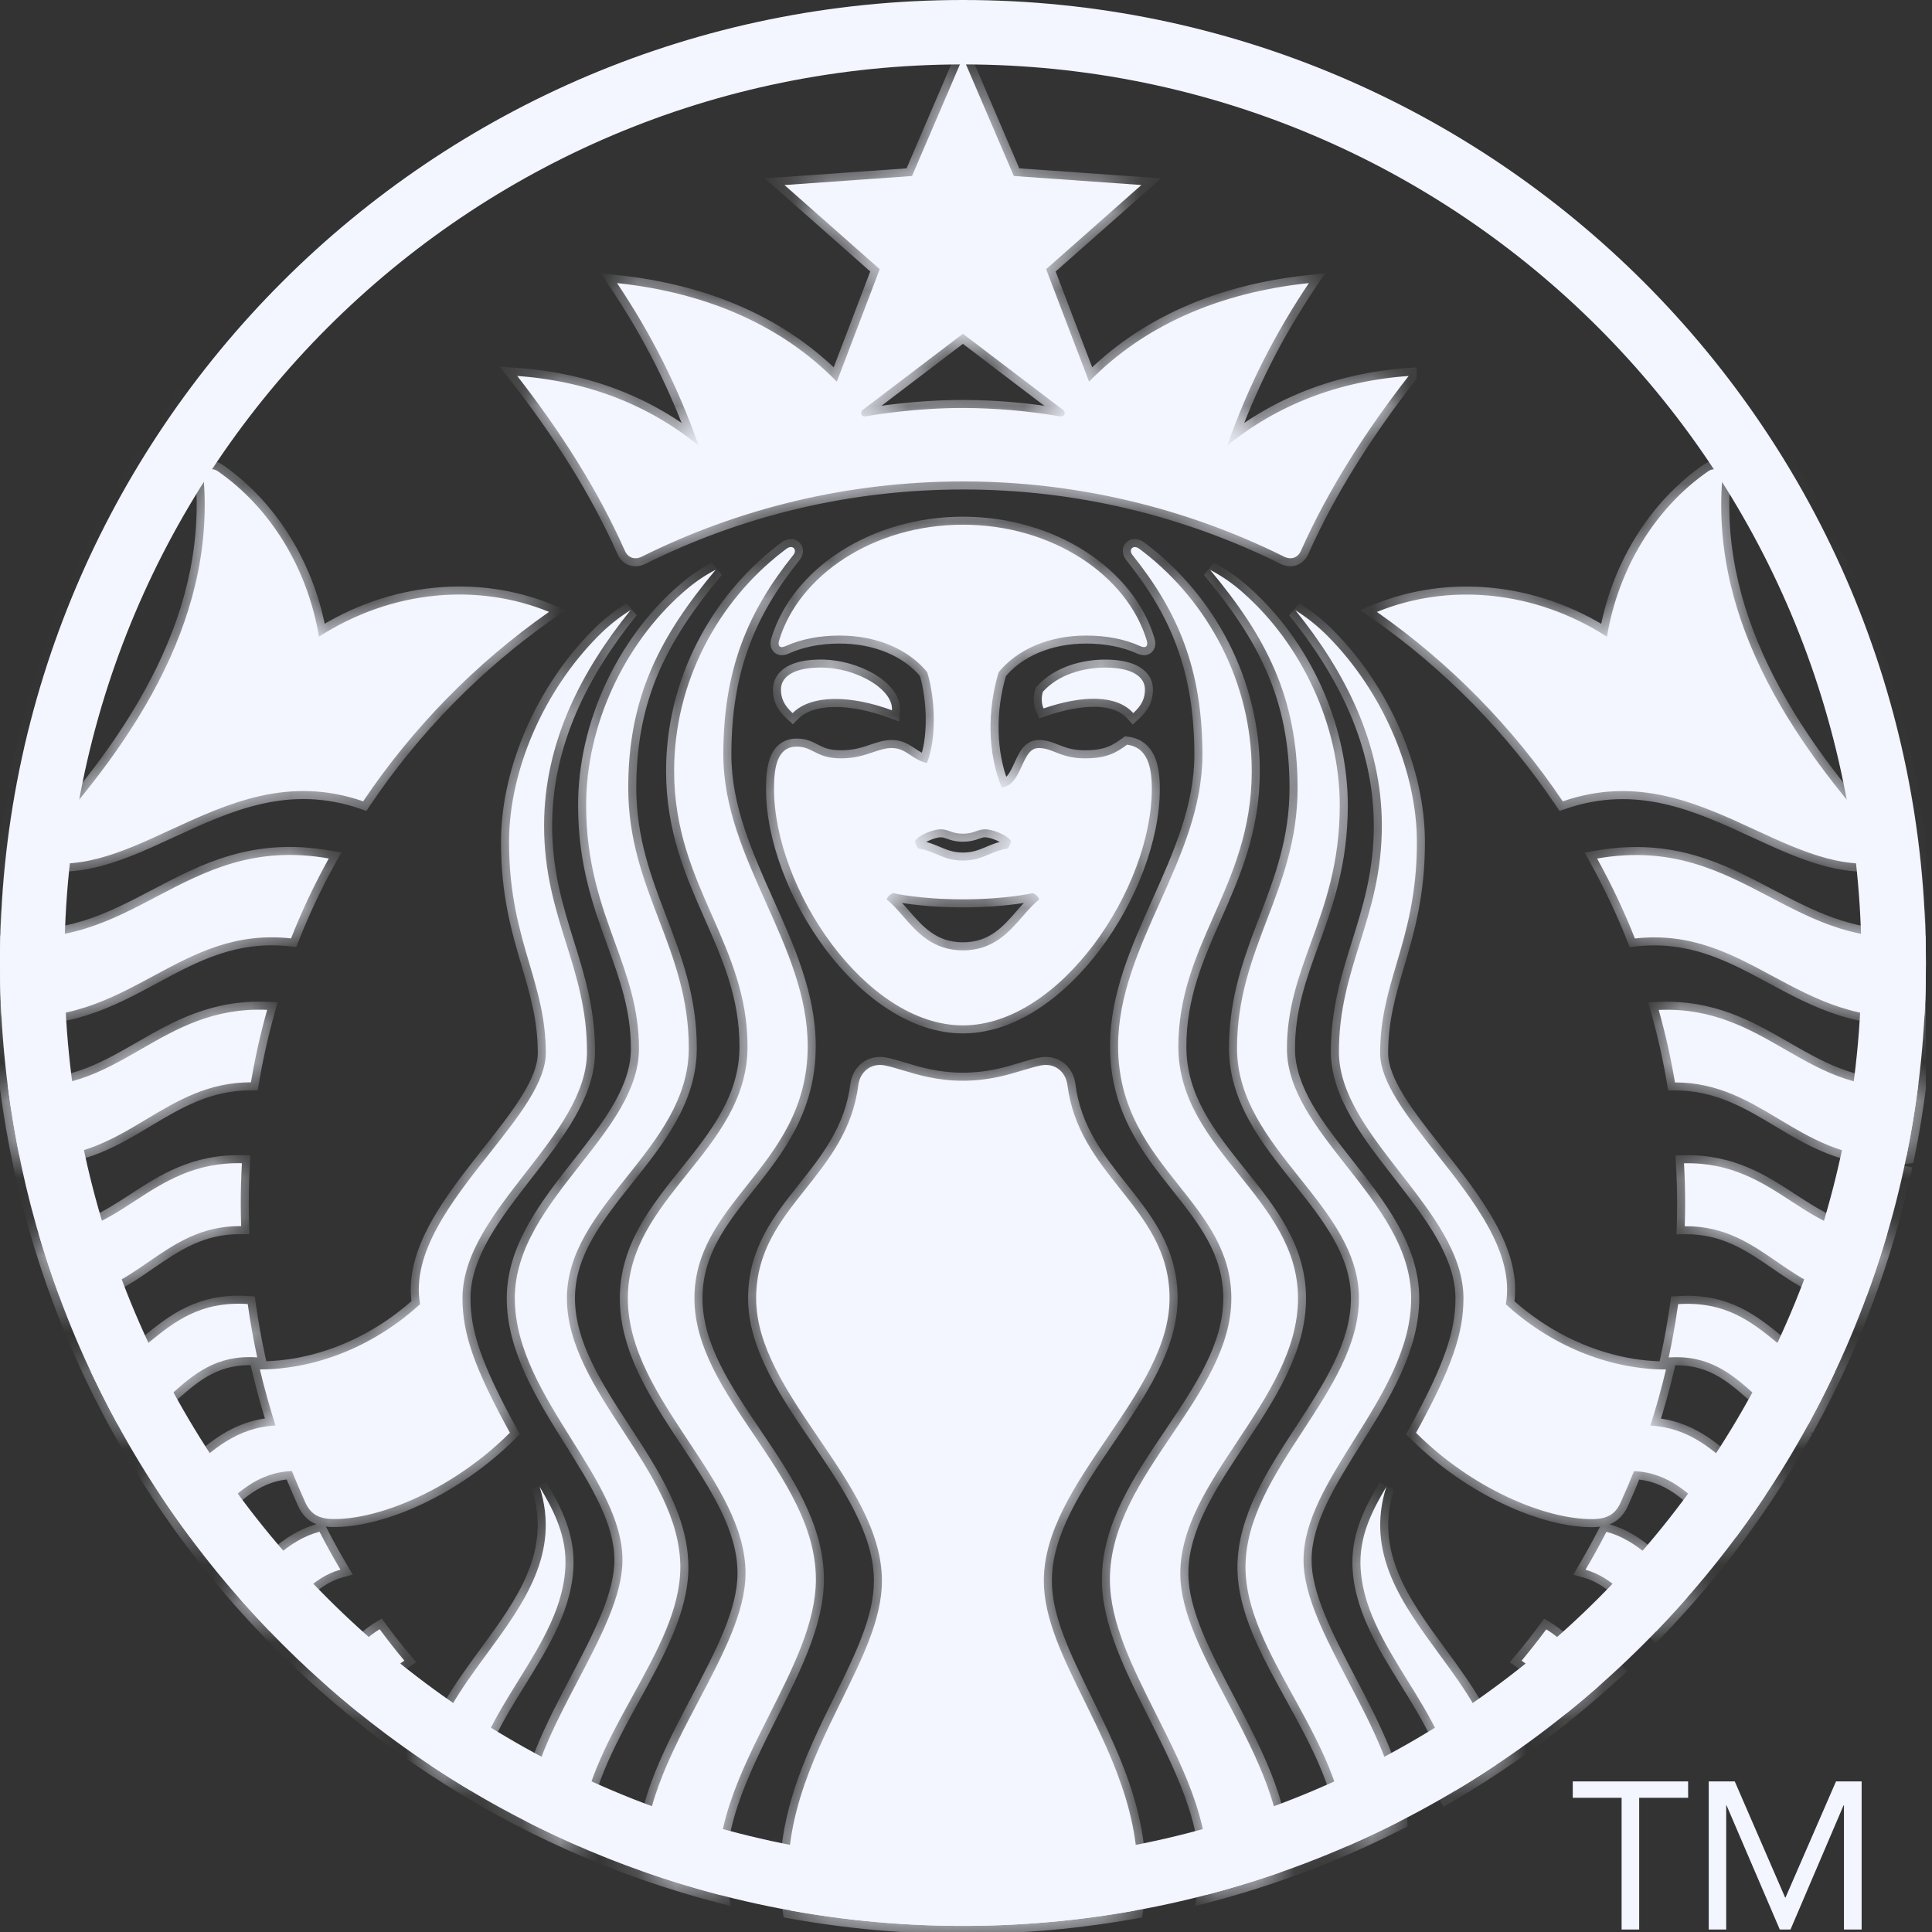 <?xml version="1.0" encoding="UTF-8"?> <svg xmlns="http://www.w3.org/2000/svg" width="50" height="50" viewBox="0 0 50 50" fill="none"><rect x="0" y="0" width="50" height="50" fill="#333333" stroke="none"/><g clip-path="url(#clip0)"><path fill-rule="evenodd" clip-rule="evenodd" d="M24.921 48.175C37.764 48.175 48.175 37.764 48.175 24.921C48.175 12.078 37.764 1.667 24.921 1.667C12.078 1.667 1.667 12.078 1.667 24.921C1.667 37.764 12.078 48.175 24.921 48.175ZM49.842 24.921C49.842 38.684 38.684 49.842 24.921 49.842C11.158 49.842 0 38.684 0 24.921C0 11.158 11.158 0 24.921 0C38.684 0 49.842 11.158 49.842 24.921Z" fill="#F3F5FF"></path><mask id="path-2-inside-1" fill="white"><path fill-rule="evenodd" clip-rule="evenodd" d="M24.921 10.558C25.761 10.561 26.599 10.633 27.427 10.774C27.552 10.797 27.6 10.674 27.503 10.602C27.418 10.539 24.92 8.638 24.92 8.638C24.92 8.638 22.423 10.538 22.337 10.602C22.241 10.674 22.29 10.797 22.415 10.774C22.634 10.734 23.687 10.558 24.921 10.558ZM22.945 23.278C22.981 23.162 23.113 23.114 23.113 23.114L23.113 23.114C23.113 23.114 23.796 23.275 24.921 23.275C26.046 23.275 26.729 23.114 26.729 23.114C26.729 23.114 26.861 23.161 26.895 23.278C26.747 23.393 26.611 23.549 26.468 23.713C26.108 24.127 25.701 24.595 24.921 24.595C24.141 24.595 23.734 24.127 23.374 23.714C23.231 23.549 23.095 23.393 22.945 23.278ZM24.575 21.51C24.66 21.541 24.756 21.575 24.921 21.575C25.086 21.575 25.181 21.541 25.267 21.51C25.339 21.485 25.404 21.461 25.498 21.461C25.696 21.463 26.079 21.619 26.161 21.763C26.156 21.836 26.125 21.905 26.076 21.96C25.886 21.988 25.741 22.049 25.597 22.11C25.405 22.191 25.215 22.271 24.922 22.271C24.629 22.271 24.438 22.191 24.246 22.11C24.102 22.049 23.957 21.988 23.768 21.96C23.718 21.906 23.688 21.836 23.683 21.763C23.766 21.619 24.148 21.461 24.345 21.461C24.438 21.461 24.503 21.484 24.575 21.51ZM49.646 28.057C49.719 27.473 49.772 26.883 49.804 26.287L49.803 26.287C48.124 26.474 46.983 25.859 45.868 25.258C44.805 24.686 43.767 24.126 42.311 24.288C42.03 23.578 41.703 22.887 41.333 22.219C43.264 21.88 44.536 22.549 45.795 23.209C46.976 23.83 48.144 24.443 49.831 24.21C49.64 17.387 46.707 11.251 42.095 6.863C46.867 11.403 49.842 17.814 49.842 24.921C49.842 26.63 49.67 28.299 49.342 29.911C47.919 30.087 46.983 29.527 46.053 28.971C45.251 28.49 44.452 28.013 43.348 28.013C43.241 27.38 43.101 26.754 42.927 26.137C44.316 26.076 45.27 26.625 46.2 27.16C47.205 27.738 48.181 28.3 49.646 28.057ZM49.288 30.171C49.16 30.763 49.011 31.348 48.842 31.926C47.804 32.028 47.099 31.569 46.358 31.087C45.601 30.594 44.806 30.077 43.581 30.106C43.601 30.451 43.611 30.8 43.611 31.152C43.611 31.347 43.607 31.542 43.601 31.735C44.636 31.723 45.321 32.195 45.994 32.659C46.667 33.122 47.328 33.578 48.313 33.532C48.066 34.203 47.792 34.859 47.489 35.501C46.882 35.467 46.445 35.114 45.973 34.732C45.347 34.224 44.66 33.668 43.43 33.751C43.365 34.217 43.284 34.677 43.185 35.131C44.245 35.057 44.834 35.578 45.389 36.068C45.814 36.444 46.219 36.802 46.8 36.862C47.932 34.792 48.779 32.544 49.288 30.171ZM46.718 37.011C46.4 37.582 46.061 38.139 45.7 38.682C45.44 38.543 45.191 38.312 44.921 38.061C44.367 37.546 43.724 36.948 42.711 36.894C42.865 36.417 43 35.933 43.115 35.442C41.78 35.442 40.252 34.922 38.971 33.755C39.206 32.423 38.142 31.076 37.169 29.845C36.416 28.892 35.718 28.008 35.718 27.253C35.718 26.383 35.921 25.692 36.14 24.95C36.395 24.089 36.669 23.159 36.669 21.797C36.669 19.915 35.755 17.874 34.377 16.479C34.121 16.217 33.835 15.987 33.524 15.793C34.79 17.359 35.762 19.216 35.762 21.368C35.762 22.585 35.473 23.51 35.19 24.416C34.918 25.286 34.651 26.139 34.651 27.219C34.651 28.312 35.445 29.332 36.244 30.36C37.056 31.404 37.874 32.456 37.874 33.6C37.874 34.494 37.589 35.367 36.647 37.081C38.094 38.527 39.978 39.315 41.194 39.315C41.589 39.315 41.801 39.195 41.942 38.885C42.063 38.617 42.178 38.347 42.288 38.073C43.189 38.108 43.754 38.683 44.256 39.193C44.483 39.424 44.697 39.641 44.922 39.789C44.525 40.324 44.107 40.84 43.669 41.339C43.597 41.259 43.522 41.172 43.443 41.081C42.984 40.548 42.389 39.858 41.574 39.643C41.403 39.976 41.222 40.303 41.032 40.625C41.761 40.824 42.286 41.498 42.7 42.03C42.753 42.098 42.804 42.164 42.854 42.226C44.357 40.669 45.659 38.916 46.718 37.011ZM41.972 43.096C41.779 43.276 41.584 43.454 41.386 43.629C41.068 43.134 40.572 42.506 40.017 42.167C39.812 42.444 39.599 42.715 39.379 42.978C39.85 43.298 40.266 43.874 40.538 44.343C41.032 43.945 41.51 43.529 41.972 43.096ZM40.408 44.447C39.866 44.876 39.306 45.284 38.729 45.67C39.306 45.285 39.866 44.877 40.408 44.447ZM38.712 45.681C38.584 44.632 37.915 43.72 37.242 42.803C36.292 41.506 35.333 40.199 35.878 38.479C35.573 38.997 35.208 39.644 35.208 40.423C35.208 41.527 35.819 42.513 36.431 43.501C36.998 44.416 37.566 45.333 37.652 46.348C37.521 46.427 37.388 46.505 37.255 46.581C37.752 46.297 38.238 45.997 38.712 45.681ZM36.214 47.142C36.171 45.945 35.513 44.689 34.885 43.492C34.297 42.368 33.735 41.297 33.735 40.375C33.735 39.355 34.375 38.334 35.041 37.27C35.766 36.114 36.521 34.907 36.521 33.6C36.521 32.303 35.664 31.212 34.835 30.157C34.058 29.167 33.306 28.209 33.306 27.141C33.306 26.107 33.607 25.278 33.926 24.399C34.288 23.404 34.673 22.343 34.673 20.842C34.673 18.772 33.689 16.677 32.17 15.339C31.912 15.107 31.625 14.909 31.317 14.748C32.75 16.467 33.581 18.026 33.581 20.392C33.581 21.727 33.185 22.765 32.791 23.796C32.402 24.817 32.014 25.832 32.014 27.125C32.014 28.449 32.831 29.474 33.633 30.481C34.408 31.453 35.169 32.409 35.169 33.6C35.169 34.805 34.445 35.915 33.716 37.033C32.977 38.167 32.233 39.308 32.233 40.562C32.233 41.654 32.834 42.746 33.461 43.884C34.135 45.109 34.839 46.388 34.859 47.781C34.294 48.028 33.717 48.253 33.131 48.457C33.312 46.96 32.508 45.437 31.751 44C31.134 42.829 30.546 41.716 30.546 40.721C30.546 39.531 31.28 38.424 32.027 37.296C32.802 36.125 33.593 34.932 33.593 33.601C33.593 32.303 32.829 31.35 32.06 30.39C31.28 29.417 30.496 28.438 30.496 27.087C30.496 25.778 30.947 24.755 31.41 23.707C31.897 22.605 32.395 21.475 32.395 19.956C32.395 17.646 31.255 15.569 29.589 14.281C29.553 14.254 29.518 14.228 29.483 14.201C29.326 14.085 29.197 14.225 29.308 14.363C30.488 15.836 31.118 17.325 31.118 19.531C31.118 20.897 30.564 22.134 30.014 23.362C29.473 24.57 28.936 25.769 28.936 27.071C28.936 28.698 29.743 29.716 30.51 30.682C31.205 31.558 31.867 32.392 31.867 33.6C31.867 34.853 31.104 35.982 30.331 37.128C29.534 38.309 28.724 39.507 28.724 40.877C28.724 41.99 29.313 43.158 29.921 44.366C30.68 45.874 31.471 47.444 31.188 49.047C32.946 48.592 34.629 47.95 36.214 47.142ZM29.373 49.445C29.7 47.336 28.832 45.576 28.059 44.006C27.513 42.898 27.014 41.885 27.014 40.911C27.014 39.63 27.837 38.418 28.655 37.213C29.464 36.022 30.268 34.839 30.268 33.6C30.268 32.381 29.639 31.588 28.991 30.77C28.39 30.014 27.773 29.236 27.625 28.081C27.583 27.753 27.32 27.509 26.957 27.57C26.811 27.597 26.652 27.645 26.475 27.698C26.075 27.819 25.58 27.969 24.919 27.969C24.26 27.969 23.766 27.819 23.366 27.699C23.188 27.645 23.028 27.597 22.881 27.57C22.519 27.51 22.255 27.754 22.213 28.081C22.066 29.236 21.448 30.014 20.848 30.771C20.199 31.587 19.569 32.381 19.569 33.6C19.569 34.838 20.373 36.022 21.182 37.213C22.001 38.417 22.824 39.629 22.824 40.911C22.824 41.885 22.325 42.898 21.779 44.006C21.006 45.576 20.139 47.336 20.464 49.445C21.91 49.706 23.4 49.842 24.921 49.842C26.441 49.842 27.929 49.706 29.373 49.445ZM18.649 49.046C7.922 46.265 0 36.518 0 24.921C0 17.663 3.103 11.129 8.055 6.574C3.266 10.979 0.206 17.236 0.011 24.209C1.698 24.441 2.866 23.828 4.047 23.207C5.305 22.547 6.578 21.878 8.509 22.217C8.138 22.885 7.812 23.576 7.532 24.286C6.074 24.125 5.036 24.684 3.973 25.257C2.858 25.858 1.717 26.473 0.038 26.285C0.069 26.881 0.122 27.471 0.196 28.055C1.661 28.298 2.637 27.736 3.642 27.158C4.572 26.623 5.526 26.074 6.914 26.135C6.741 26.752 6.601 27.378 6.494 28.01C5.389 28.009 4.59 28.488 3.786 28.968C2.856 29.525 1.921 30.084 0.499 29.908C0.638 30.59 0.807 31.261 0.999 31.923C2.037 32.025 2.742 31.567 3.484 31.084C4.24 30.592 5.035 30.075 6.261 30.104C6.241 30.449 6.231 30.798 6.231 31.15C6.231 31.345 6.235 31.54 6.241 31.732C5.206 31.721 4.521 32.193 3.848 32.656C3.175 33.12 2.514 33.575 1.528 33.53C1.776 34.2 2.051 34.856 2.352 35.498C2.96 35.465 3.397 35.111 3.868 34.73C4.495 34.222 5.181 33.666 6.411 33.748C6.477 34.213 6.559 34.674 6.657 35.129C5.596 35.054 5.007 35.575 4.451 36.066C4.027 36.441 3.622 36.799 3.041 36.86C3.383 37.482 3.75 38.089 4.142 38.68C4.402 38.54 4.652 38.309 4.922 38.057C5.476 37.542 6.119 36.945 7.13 36.892C6.977 36.416 6.842 35.932 6.726 35.44C8.062 35.44 9.59 34.919 10.871 33.752C10.637 32.42 11.701 31.074 12.674 29.843C13.427 28.89 14.125 28.006 14.125 27.25C14.125 26.38 13.922 25.69 13.703 24.948C13.449 24.087 13.174 23.156 13.174 21.794C13.174 19.912 14.088 17.872 15.466 16.477C15.722 16.215 16.008 15.984 16.319 15.79C15.053 17.357 14.081 19.214 14.081 21.365C14.081 22.583 14.37 23.507 14.653 24.413C14.925 25.283 15.191 26.136 15.191 27.216C15.191 28.31 14.398 29.331 13.598 30.359C12.786 31.402 11.969 32.454 11.969 33.598C11.969 34.492 12.254 35.364 13.196 37.079C11.749 38.524 9.865 39.313 8.649 39.313C8.255 39.313 8.042 39.192 7.901 38.882C7.779 38.614 7.664 38.343 7.554 38.071C6.653 38.105 6.088 38.68 5.587 39.19C5.36 39.421 5.146 39.639 4.921 39.787C5.319 40.32 5.737 40.836 6.174 41.336C6.245 41.258 6.319 41.171 6.397 41.081C6.856 40.548 7.452 39.856 8.269 39.641C8.44 39.974 8.621 40.301 8.811 40.622C8.082 40.821 7.557 41.496 7.143 42.027C7.09 42.096 7.039 42.162 6.989 42.224C7.46 42.71 7.949 43.178 8.457 43.626C8.774 43.131 9.27 42.503 9.826 42.164C10.031 42.441 10.243 42.713 10.464 42.976C9.992 43.295 9.576 43.872 9.305 44.34C9.892 44.814 10.501 45.26 11.13 45.679C11.259 44.63 11.928 43.717 12.601 42.8C13.551 41.503 14.51 40.196 13.965 38.477C14.271 38.994 14.635 39.641 14.635 40.42C14.635 41.524 14.024 42.51 13.412 43.498C12.845 44.413 12.277 45.33 12.191 46.345C12.66 46.625 13.14 46.89 13.629 47.14C13.671 45.943 14.33 44.687 14.958 43.489C15.547 42.366 16.109 41.295 16.109 40.372C16.109 39.353 15.469 38.332 14.803 37.269C14.079 36.112 13.323 34.906 13.323 33.597C13.323 32.299 14.179 31.208 15.008 30.152C15.784 29.163 16.536 28.205 16.536 27.139C16.536 26.104 16.235 25.276 15.916 24.396C15.554 23.401 15.169 22.34 15.169 20.839C15.169 18.769 16.151 16.674 17.671 15.336C17.939 15.099 18.203 14.91 18.522 14.745C17.089 16.463 16.259 18.023 16.259 20.388C16.259 21.724 16.655 22.76 17.049 23.791C17.438 24.812 17.826 25.827 17.826 27.122C17.826 28.446 17.009 29.471 16.207 30.477C15.433 31.45 14.672 32.405 14.672 33.596C14.672 34.801 15.396 35.911 16.125 37.029C16.863 38.163 17.607 39.304 17.607 40.558C17.607 41.65 17.006 42.741 16.38 43.88C15.706 45.104 15.002 46.383 14.982 47.777C15.547 48.023 16.124 48.249 16.711 48.453C16.529 46.956 17.332 45.433 18.09 43.996C18.707 42.826 19.294 41.712 19.294 40.717C19.294 39.528 18.561 38.421 17.814 37.293C17.039 36.122 16.248 34.928 16.248 33.597C16.248 32.297 17.013 31.343 17.782 30.383C18.562 29.411 19.346 28.433 19.346 27.084C19.346 25.776 18.894 24.753 18.431 23.704C17.945 22.602 17.446 21.471 17.446 19.952C17.446 17.642 18.586 15.565 20.25 14.281C20.285 14.253 20.32 14.227 20.355 14.201C20.513 14.084 20.642 14.225 20.531 14.363C19.351 15.837 18.72 17.326 18.72 19.531C18.72 20.898 19.275 22.135 19.825 23.362C20.366 24.57 20.903 25.768 20.903 27.071C20.903 28.698 20.096 29.715 19.329 30.682C18.634 31.558 17.972 32.392 17.972 33.6C17.972 34.853 18.734 35.982 19.508 37.127C20.305 38.308 21.115 39.507 21.115 40.877C21.115 41.99 20.526 43.158 19.918 44.366C19.158 45.873 18.367 47.443 18.649 49.046ZM8.255 16.477C10.153 15.258 12.374 15.085 14.209 15.835C12.317 17.16 10.687 18.822 9.399 20.738C7.465 20.068 5.889 20.796 4.414 21.477C3.156 22.059 1.971 22.606 0.699 22.224C3.38 19.377 5.561 16.139 5.272 12.409C5.255 12.189 5.451 12.066 5.64 12.197C7.003 13.143 7.961 14.711 8.255 16.477ZM20.162 16.578C20.67 14.888 22.608 13.579 24.921 13.579C27.234 13.579 29.171 14.888 29.679 16.578C29.717 16.707 29.665 16.791 29.515 16.724C29.103 16.538 28.626 16.448 28.112 16.448C27.168 16.448 26.337 16.794 25.845 17.397C25.544 18.391 25.562 19.508 25.924 20.378C26.204 20.35 26.327 20.08 26.444 19.825C26.554 19.585 26.657 19.359 26.879 19.359C27.043 19.359 27.17 19.409 27.313 19.466C27.5 19.54 27.715 19.626 28.079 19.626C28.672 19.626 28.911 19.459 29.17 19.272C29.69 19.339 29.809 19.834 29.809 20.412C29.809 22.99 27.44 26.537 24.92 26.537C22.4 26.537 20.031 22.99 20.031 20.412C20.031 19.834 20.123 19.322 20.62 19.322C20.809 19.322 20.929 19.383 21.061 19.45C21.224 19.533 21.406 19.626 21.762 19.626C22.126 19.626 22.378 19.54 22.597 19.466C22.765 19.409 22.914 19.359 23.079 19.359C23.287 19.359 23.423 19.449 23.567 19.545C23.686 19.625 23.811 19.707 23.987 19.747C24.233 19.154 24.214 18.115 23.997 17.397C23.505 16.794 22.674 16.448 21.73 16.448C21.216 16.448 20.742 16.537 20.326 16.724C20.176 16.791 20.123 16.707 20.162 16.578ZM26.99 17.903C27.399 17.448 28.049 17.277 28.604 17.277C29.29 17.277 29.631 17.509 29.631 17.844C29.631 18.061 29.558 18.248 29.329 18.455C28.901 17.976 28.014 17.989 27.008 18.334C26.948 18.211 26.948 18.027 26.99 17.903ZM23.083 18.382C22.02 17.99 20.998 17.969 20.513 18.455C20.284 18.248 20.211 18.061 20.211 17.844C20.211 17.508 20.551 17.276 21.238 17.276C22.183 17.276 23.129 17.854 23.083 18.382ZM31.76 11.533C33.043 10.488 34.63 9.86 36.456 9.73V9.73C35.36 11.139 34.389 12.641 33.668 14.255C33.588 14.437 33.413 14.497 33.225 14.403C30.644 13.122 27.801 12.457 24.92 12.46C21.937 12.46 19.118 13.16 16.616 14.403C16.428 14.497 16.254 14.437 16.172 14.255C15.453 12.641 14.482 11.139 13.386 9.73C15.213 9.859 16.799 10.487 18.081 11.533C17.537 9.988 16.845 8.637 15.969 7.326C18.293 7.573 20.238 8.424 21.657 9.877L22.767 6.966L20.302 4.789L23.603 4.555L24.921 1.485L26.238 4.555L29.539 4.788L27.074 6.966L28.185 9.877C29.603 8.423 31.548 7.572 33.874 7.326C32.996 8.636 32.305 9.987 31.76 11.533ZM45.428 21.479C43.953 20.797 42.378 20.069 40.444 20.739C39.156 18.823 37.526 17.161 35.635 15.837C37.47 15.086 39.69 15.26 41.588 16.478C41.881 14.713 42.839 13.145 44.204 12.199C44.391 12.068 44.588 12.192 44.571 12.411C44.282 16.14 46.462 19.379 49.144 22.225C47.871 22.607 46.686 22.06 45.428 21.479Z"></path></mask><path fill-rule="evenodd" clip-rule="evenodd" d="M24.921 10.558C25.761 10.561 26.599 10.633 27.427 10.774C27.552 10.797 27.6 10.674 27.503 10.602C27.418 10.539 24.92 8.638 24.92 8.638C24.92 8.638 22.423 10.538 22.337 10.602C22.241 10.674 22.29 10.797 22.415 10.774C22.634 10.734 23.687 10.558 24.921 10.558ZM22.945 23.278C22.981 23.162 23.113 23.114 23.113 23.114L23.113 23.114C23.113 23.114 23.796 23.275 24.921 23.275C26.046 23.275 26.729 23.114 26.729 23.114C26.729 23.114 26.861 23.161 26.895 23.278C26.747 23.393 26.611 23.549 26.468 23.713C26.108 24.127 25.701 24.595 24.921 24.595C24.141 24.595 23.734 24.127 23.374 23.714C23.231 23.549 23.095 23.393 22.945 23.278ZM24.575 21.51C24.66 21.541 24.756 21.575 24.921 21.575C25.086 21.575 25.181 21.541 25.267 21.51C25.339 21.485 25.404 21.461 25.498 21.461C25.696 21.463 26.079 21.619 26.161 21.763C26.156 21.836 26.125 21.905 26.076 21.96C25.886 21.988 25.741 22.049 25.597 22.11C25.405 22.191 25.215 22.271 24.922 22.271C24.629 22.271 24.438 22.191 24.246 22.11C24.102 22.049 23.957 21.988 23.768 21.96C23.718 21.906 23.688 21.836 23.683 21.763C23.766 21.619 24.148 21.461 24.345 21.461C24.438 21.461 24.503 21.484 24.575 21.51ZM49.646 28.057C49.719 27.473 49.772 26.883 49.804 26.287L49.803 26.287C48.124 26.474 46.983 25.859 45.868 25.258C44.805 24.686 43.767 24.126 42.311 24.288C42.03 23.578 41.703 22.887 41.333 22.219C43.264 21.88 44.536 22.549 45.795 23.209C46.976 23.83 48.144 24.443 49.831 24.21C49.64 17.387 46.707 11.251 42.095 6.863C46.867 11.403 49.842 17.814 49.842 24.921C49.842 26.63 49.67 28.299 49.342 29.911C47.919 30.087 46.983 29.527 46.053 28.971C45.251 28.49 44.452 28.013 43.348 28.013C43.241 27.38 43.101 26.754 42.927 26.137C44.316 26.076 45.27 26.625 46.2 27.16C47.205 27.738 48.181 28.3 49.646 28.057ZM49.288 30.171C49.16 30.763 49.011 31.348 48.842 31.926C47.804 32.028 47.099 31.569 46.358 31.087C45.601 30.594 44.806 30.077 43.581 30.106C43.601 30.451 43.611 30.8 43.611 31.152C43.611 31.347 43.607 31.542 43.601 31.735C44.636 31.723 45.321 32.195 45.994 32.659C46.667 33.122 47.328 33.578 48.313 33.532C48.066 34.203 47.792 34.859 47.489 35.501C46.882 35.467 46.445 35.114 45.973 34.732C45.347 34.224 44.66 33.668 43.43 33.751C43.365 34.217 43.284 34.677 43.185 35.131C44.245 35.057 44.834 35.578 45.389 36.068C45.814 36.444 46.219 36.802 46.8 36.862C47.932 34.792 48.779 32.544 49.288 30.171ZM46.718 37.011C46.4 37.582 46.061 38.139 45.7 38.682C45.44 38.543 45.191 38.312 44.921 38.061C44.367 37.546 43.724 36.948 42.711 36.894C42.865 36.417 43 35.933 43.115 35.442C41.78 35.442 40.252 34.922 38.971 33.755C39.206 32.423 38.142 31.076 37.169 29.845C36.416 28.892 35.718 28.008 35.718 27.253C35.718 26.383 35.921 25.692 36.14 24.95C36.395 24.089 36.669 23.159 36.669 21.797C36.669 19.915 35.755 17.874 34.377 16.479C34.121 16.217 33.835 15.987 33.524 15.793C34.79 17.359 35.762 19.216 35.762 21.368C35.762 22.585 35.473 23.51 35.19 24.416C34.918 25.286 34.651 26.139 34.651 27.219C34.651 28.312 35.445 29.332 36.244 30.36C37.056 31.404 37.874 32.456 37.874 33.6C37.874 34.494 37.589 35.367 36.647 37.081C38.094 38.527 39.978 39.315 41.194 39.315C41.589 39.315 41.801 39.195 41.942 38.885C42.063 38.617 42.178 38.347 42.288 38.073C43.189 38.108 43.754 38.683 44.256 39.193C44.483 39.424 44.697 39.641 44.922 39.789C44.525 40.324 44.107 40.84 43.669 41.339C43.597 41.259 43.522 41.172 43.443 41.081C42.984 40.548 42.389 39.858 41.574 39.643C41.403 39.976 41.222 40.303 41.032 40.625C41.761 40.824 42.286 41.498 42.7 42.03C42.753 42.098 42.804 42.164 42.854 42.226C44.357 40.669 45.659 38.916 46.718 37.011ZM41.972 43.096C41.779 43.276 41.584 43.454 41.386 43.629C41.068 43.134 40.572 42.506 40.017 42.167C39.812 42.444 39.599 42.715 39.379 42.978C39.85 43.298 40.266 43.874 40.538 44.343C41.032 43.945 41.51 43.529 41.972 43.096ZM40.408 44.447C39.866 44.876 39.306 45.284 38.729 45.67C39.306 45.285 39.866 44.877 40.408 44.447ZM38.712 45.681C38.584 44.632 37.915 43.72 37.242 42.803C36.292 41.506 35.333 40.199 35.878 38.479C35.573 38.997 35.208 39.644 35.208 40.423C35.208 41.527 35.819 42.513 36.431 43.501C36.998 44.416 37.566 45.333 37.652 46.348C37.521 46.427 37.388 46.505 37.255 46.581C37.752 46.297 38.238 45.997 38.712 45.681ZM36.214 47.142C36.171 45.945 35.513 44.689 34.885 43.492C34.297 42.368 33.735 41.297 33.735 40.375C33.735 39.355 34.375 38.334 35.041 37.27C35.766 36.114 36.521 34.907 36.521 33.6C36.521 32.303 35.664 31.212 34.835 30.157C34.058 29.167 33.306 28.209 33.306 27.141C33.306 26.107 33.607 25.278 33.926 24.399C34.288 23.404 34.673 22.343 34.673 20.842C34.673 18.772 33.689 16.677 32.17 15.339C31.912 15.107 31.625 14.909 31.317 14.748C32.75 16.467 33.581 18.026 33.581 20.392C33.581 21.727 33.185 22.765 32.791 23.796C32.402 24.817 32.014 25.832 32.014 27.125C32.014 28.449 32.831 29.474 33.633 30.481C34.408 31.453 35.169 32.409 35.169 33.6C35.169 34.805 34.445 35.915 33.716 37.033C32.977 38.167 32.233 39.308 32.233 40.562C32.233 41.654 32.834 42.746 33.461 43.884C34.135 45.109 34.839 46.388 34.859 47.781C34.294 48.028 33.717 48.253 33.131 48.457C33.312 46.96 32.508 45.437 31.751 44C31.134 42.829 30.546 41.716 30.546 40.721C30.546 39.531 31.28 38.424 32.027 37.296C32.802 36.125 33.593 34.932 33.593 33.601C33.593 32.303 32.829 31.35 32.06 30.39C31.28 29.417 30.496 28.438 30.496 27.087C30.496 25.778 30.947 24.755 31.41 23.707C31.897 22.605 32.395 21.475 32.395 19.956C32.395 17.646 31.255 15.569 29.589 14.281C29.553 14.254 29.518 14.228 29.483 14.201C29.326 14.085 29.197 14.225 29.308 14.363C30.488 15.836 31.118 17.325 31.118 19.531C31.118 20.897 30.564 22.134 30.014 23.362C29.473 24.57 28.936 25.769 28.936 27.071C28.936 28.698 29.743 29.716 30.51 30.682C31.205 31.558 31.867 32.392 31.867 33.6C31.867 34.853 31.104 35.982 30.331 37.128C29.534 38.309 28.724 39.507 28.724 40.877C28.724 41.99 29.313 43.158 29.921 44.366C30.68 45.874 31.471 47.444 31.188 49.047C32.946 48.592 34.629 47.95 36.214 47.142ZM29.373 49.445C29.7 47.336 28.832 45.576 28.059 44.006C27.513 42.898 27.014 41.885 27.014 40.911C27.014 39.63 27.837 38.418 28.655 37.213C29.464 36.022 30.268 34.839 30.268 33.6C30.268 32.381 29.639 31.588 28.991 30.77C28.39 30.014 27.773 29.236 27.625 28.081C27.583 27.753 27.32 27.509 26.957 27.57C26.811 27.597 26.652 27.645 26.475 27.698C26.075 27.819 25.58 27.969 24.919 27.969C24.26 27.969 23.766 27.819 23.366 27.699C23.188 27.645 23.028 27.597 22.881 27.57C22.519 27.51 22.255 27.754 22.213 28.081C22.066 29.236 21.448 30.014 20.848 30.771C20.199 31.587 19.569 32.381 19.569 33.6C19.569 34.838 20.373 36.022 21.182 37.213C22.001 38.417 22.824 39.629 22.824 40.911C22.824 41.885 22.325 42.898 21.779 44.006C21.006 45.576 20.139 47.336 20.464 49.445C21.91 49.706 23.4 49.842 24.921 49.842C26.441 49.842 27.929 49.706 29.373 49.445ZM18.649 49.046C7.922 46.265 0 36.518 0 24.921C0 17.663 3.103 11.129 8.055 6.574C3.266 10.979 0.206 17.236 0.011 24.209C1.698 24.441 2.866 23.828 4.047 23.207C5.305 22.547 6.578 21.878 8.509 22.217C8.138 22.885 7.812 23.576 7.532 24.286C6.074 24.125 5.036 24.684 3.973 25.257C2.858 25.858 1.717 26.473 0.038 26.285C0.069 26.881 0.122 27.471 0.196 28.055C1.661 28.298 2.637 27.736 3.642 27.158C4.572 26.623 5.526 26.074 6.914 26.135C6.741 26.752 6.601 27.378 6.494 28.01C5.389 28.009 4.59 28.488 3.786 28.968C2.856 29.525 1.921 30.084 0.499 29.908C0.638 30.59 0.807 31.261 0.999 31.923C2.037 32.025 2.742 31.567 3.484 31.084C4.24 30.592 5.035 30.075 6.261 30.104C6.241 30.449 6.231 30.798 6.231 31.15C6.231 31.345 6.235 31.54 6.241 31.732C5.206 31.721 4.521 32.193 3.848 32.656C3.175 33.12 2.514 33.575 1.528 33.53C1.776 34.2 2.051 34.856 2.352 35.498C2.96 35.465 3.397 35.111 3.868 34.73C4.495 34.222 5.181 33.666 6.411 33.748C6.477 34.213 6.559 34.674 6.657 35.129C5.596 35.054 5.007 35.575 4.451 36.066C4.027 36.441 3.622 36.799 3.041 36.86C3.383 37.482 3.75 38.089 4.142 38.68C4.402 38.54 4.652 38.309 4.922 38.057C5.476 37.542 6.119 36.945 7.13 36.892C6.977 36.416 6.842 35.932 6.726 35.44C8.062 35.44 9.59 34.919 10.871 33.752C10.637 32.42 11.701 31.074 12.674 29.843C13.427 28.89 14.125 28.006 14.125 27.25C14.125 26.38 13.922 25.69 13.703 24.948C13.449 24.087 13.174 23.156 13.174 21.794C13.174 19.912 14.088 17.872 15.466 16.477C15.722 16.215 16.008 15.984 16.319 15.79C15.053 17.357 14.081 19.214 14.081 21.365C14.081 22.583 14.37 23.507 14.653 24.413C14.925 25.283 15.191 26.136 15.191 27.216C15.191 28.31 14.398 29.331 13.598 30.359C12.786 31.402 11.969 32.454 11.969 33.598C11.969 34.492 12.254 35.364 13.196 37.079C11.749 38.524 9.865 39.313 8.649 39.313C8.255 39.313 8.042 39.192 7.901 38.882C7.779 38.614 7.664 38.343 7.554 38.071C6.653 38.105 6.088 38.68 5.587 39.19C5.36 39.421 5.146 39.639 4.921 39.787C5.319 40.32 5.737 40.836 6.174 41.336C6.245 41.258 6.319 41.171 6.397 41.081C6.856 40.548 7.452 39.856 8.269 39.641C8.44 39.974 8.621 40.301 8.811 40.622C8.082 40.821 7.557 41.496 7.143 42.027C7.09 42.096 7.039 42.162 6.989 42.224C7.46 42.71 7.949 43.178 8.457 43.626C8.774 43.131 9.27 42.503 9.826 42.164C10.031 42.441 10.243 42.713 10.464 42.976C9.992 43.295 9.576 43.872 9.305 44.34C9.892 44.814 10.501 45.26 11.13 45.679C11.259 44.63 11.928 43.717 12.601 42.8C13.551 41.503 14.51 40.196 13.965 38.477C14.271 38.994 14.635 39.641 14.635 40.42C14.635 41.524 14.024 42.51 13.412 43.498C12.845 44.413 12.277 45.33 12.191 46.345C12.66 46.625 13.14 46.89 13.629 47.14C13.671 45.943 14.33 44.687 14.958 43.489C15.547 42.366 16.109 41.295 16.109 40.372C16.109 39.353 15.469 38.332 14.803 37.269C14.079 36.112 13.323 34.906 13.323 33.597C13.323 32.299 14.179 31.208 15.008 30.152C15.784 29.163 16.536 28.205 16.536 27.139C16.536 26.104 16.235 25.276 15.916 24.396C15.554 23.401 15.169 22.34 15.169 20.839C15.169 18.769 16.151 16.674 17.671 15.336C17.939 15.099 18.203 14.91 18.522 14.745C17.089 16.463 16.259 18.023 16.259 20.388C16.259 21.724 16.655 22.76 17.049 23.791C17.438 24.812 17.826 25.827 17.826 27.122C17.826 28.446 17.009 29.471 16.207 30.477C15.433 31.45 14.672 32.405 14.672 33.596C14.672 34.801 15.396 35.911 16.125 37.029C16.863 38.163 17.607 39.304 17.607 40.558C17.607 41.65 17.006 42.741 16.38 43.88C15.706 45.104 15.002 46.383 14.982 47.777C15.547 48.023 16.124 48.249 16.711 48.453C16.529 46.956 17.332 45.433 18.09 43.996C18.707 42.826 19.294 41.712 19.294 40.717C19.294 39.528 18.561 38.421 17.814 37.293C17.039 36.122 16.248 34.928 16.248 33.597C16.248 32.297 17.013 31.343 17.782 30.383C18.562 29.411 19.346 28.433 19.346 27.084C19.346 25.776 18.894 24.753 18.431 23.704C17.945 22.602 17.446 21.471 17.446 19.952C17.446 17.642 18.586 15.565 20.25 14.281C20.285 14.253 20.32 14.227 20.355 14.201C20.513 14.084 20.642 14.225 20.531 14.363C19.351 15.837 18.72 17.326 18.72 19.531C18.72 20.898 19.275 22.135 19.825 23.362C20.366 24.57 20.903 25.768 20.903 27.071C20.903 28.698 20.096 29.715 19.329 30.682C18.634 31.558 17.972 32.392 17.972 33.6C17.972 34.853 18.734 35.982 19.508 37.127C20.305 38.308 21.115 39.507 21.115 40.877C21.115 41.99 20.526 43.158 19.918 44.366C19.158 45.873 18.367 47.443 18.649 49.046ZM8.255 16.477C10.153 15.258 12.374 15.085 14.209 15.835C12.317 17.16 10.687 18.822 9.399 20.738C7.465 20.068 5.889 20.796 4.414 21.477C3.156 22.059 1.971 22.606 0.699 22.224C3.38 19.377 5.561 16.139 5.272 12.409C5.255 12.189 5.451 12.066 5.64 12.197C7.003 13.143 7.961 14.711 8.255 16.477ZM20.162 16.578C20.67 14.888 22.608 13.579 24.921 13.579C27.234 13.579 29.171 14.888 29.679 16.578C29.717 16.707 29.665 16.791 29.515 16.724C29.103 16.538 28.626 16.448 28.112 16.448C27.168 16.448 26.337 16.794 25.845 17.397C25.544 18.391 25.562 19.508 25.924 20.378C26.204 20.35 26.327 20.08 26.444 19.825C26.554 19.585 26.657 19.359 26.879 19.359C27.043 19.359 27.17 19.409 27.313 19.466C27.5 19.54 27.715 19.626 28.079 19.626C28.672 19.626 28.911 19.459 29.17 19.272C29.69 19.339 29.809 19.834 29.809 20.412C29.809 22.99 27.44 26.537 24.92 26.537C22.4 26.537 20.031 22.99 20.031 20.412C20.031 19.834 20.123 19.322 20.62 19.322C20.809 19.322 20.929 19.383 21.061 19.45C21.224 19.533 21.406 19.626 21.762 19.626C22.126 19.626 22.378 19.54 22.597 19.466C22.765 19.409 22.914 19.359 23.079 19.359C23.287 19.359 23.423 19.449 23.567 19.545C23.686 19.625 23.811 19.707 23.987 19.747C24.233 19.154 24.214 18.115 23.997 17.397C23.505 16.794 22.674 16.448 21.73 16.448C21.216 16.448 20.742 16.537 20.326 16.724C20.176 16.791 20.123 16.707 20.162 16.578ZM26.99 17.903C27.399 17.448 28.049 17.277 28.604 17.277C29.29 17.277 29.631 17.509 29.631 17.844C29.631 18.061 29.558 18.248 29.329 18.455C28.901 17.976 28.014 17.989 27.008 18.334C26.948 18.211 26.948 18.027 26.99 17.903ZM23.083 18.382C22.02 17.99 20.998 17.969 20.513 18.455C20.284 18.248 20.211 18.061 20.211 17.844C20.211 17.508 20.551 17.276 21.238 17.276C22.183 17.276 23.129 17.854 23.083 18.382ZM31.76 11.533C33.043 10.488 34.63 9.86 36.456 9.73V9.73C35.36 11.139 34.389 12.641 33.668 14.255C33.588 14.437 33.413 14.497 33.225 14.403C30.644 13.122 27.801 12.457 24.92 12.46C21.937 12.46 19.118 13.16 16.616 14.403C16.428 14.497 16.254 14.437 16.172 14.255C15.453 12.641 14.482 11.139 13.386 9.73C15.213 9.859 16.799 10.487 18.081 11.533C17.537 9.988 16.845 8.637 15.969 7.326C18.293 7.573 20.238 8.424 21.657 9.877L22.767 6.966L20.302 4.789L23.603 4.555L24.921 1.485L26.238 4.555L29.539 4.788L27.074 6.966L28.185 9.877C29.603 8.423 31.548 7.572 33.874 7.326C32.996 8.636 32.305 9.987 31.76 11.533ZM45.428 21.479C43.953 20.797 42.378 20.069 40.444 20.739C39.156 18.823 37.526 17.161 35.635 15.837C37.47 15.086 39.69 15.26 41.588 16.478C41.881 14.713 42.839 13.145 44.204 12.199C44.391 12.068 44.588 12.192 44.571 12.411C44.282 16.14 46.462 19.379 49.144 22.225C47.871 22.607 46.686 22.06 45.428 21.479Z" fill="#F3F5FF"></path><path d="M27.427 10.774L27.464 10.57L27.462 10.569L27.427 10.774ZM24.921 10.558L24.922 10.351H24.921V10.558ZM27.503 10.602L27.379 10.769L27.38 10.77L27.503 10.602ZM24.92 8.638L25.046 8.473L24.92 8.377L24.794 8.473L24.92 8.638ZM22.337 10.602L22.213 10.435L22.212 10.436L22.337 10.602ZM22.415 10.774L22.452 10.979L22.452 10.979L22.415 10.774ZM23.113 23.114L23.183 23.31L23.227 23.294L23.259 23.261L23.113 23.114ZM22.945 23.278L22.747 23.218L22.705 23.355L22.819 23.443L22.945 23.278ZM23.113 23.114L23.16 22.912L23.048 22.885L22.966 22.967L23.113 23.114ZM26.729 23.114L26.799 22.919L26.741 22.898L26.681 22.912L26.729 23.114ZM26.895 23.278L27.022 23.443L27.134 23.357L27.095 23.22L26.895 23.278ZM26.468 23.713L26.311 23.577L26.311 23.577L26.468 23.713ZM23.374 23.714L23.218 23.85L23.218 23.85L23.374 23.714ZM24.575 21.51L24.504 21.705L24.504 21.705L24.575 21.51ZM25.267 21.51L25.198 21.315L25.198 21.315L25.267 21.51ZM25.498 21.461L25.5 21.254H25.498V21.461ZM26.161 21.763L26.368 21.779L26.373 21.715L26.342 21.66L26.161 21.763ZM26.076 21.96L26.106 22.165L26.179 22.154L26.229 22.1L26.076 21.96ZM25.597 22.11L25.517 21.919L25.517 21.919L25.597 22.11ZM24.246 22.11L24.165 22.301L24.165 22.301L24.246 22.11ZM23.768 21.96L23.616 22.102L23.666 22.154L23.738 22.165L23.768 21.96ZM23.683 21.763L23.503 21.659L23.471 21.714L23.475 21.777L23.683 21.763ZM24.345 21.461L24.345 21.669L24.346 21.669L24.345 21.461ZM49.804 26.287L50.011 26.298L50.015 26.23L49.977 26.172L49.804 26.287ZM49.646 28.057L49.68 28.262L49.833 28.237L49.852 28.083L49.646 28.057ZM49.803 26.287L49.976 26.172L49.906 26.066L49.78 26.08L49.803 26.287ZM45.868 25.258L45.967 25.076L45.967 25.076L45.868 25.258ZM42.311 24.288L42.118 24.364L42.176 24.512L42.334 24.494L42.311 24.288ZM41.333 22.219L41.297 22.015L41.011 22.065L41.152 22.32L41.333 22.219ZM45.795 23.209L45.891 23.026L45.891 23.026L45.795 23.209ZM49.831 24.21L49.86 24.416L50.044 24.391L50.039 24.204L49.831 24.21ZM42.095 6.863L42.239 6.712L41.952 7.013L42.095 6.863ZM49.342 29.911L49.368 30.117L49.516 30.099L49.546 29.952L49.342 29.911ZM46.053 28.971L45.947 29.149L45.947 29.149L46.053 28.971ZM43.348 28.013L43.143 28.047L43.172 28.22H43.348V28.013ZM42.927 26.137L42.918 25.93L42.656 25.941L42.727 26.193L42.927 26.137ZM46.2 27.16L46.303 26.98L46.303 26.98L46.2 27.16ZM49.288 30.171L49.491 30.214L49.085 30.127L49.288 30.171ZM48.842 31.926L48.862 32.132L49.002 32.119L49.041 31.984L48.842 31.926ZM46.358 31.087L46.245 31.261L46.245 31.261L46.358 31.087ZM43.581 30.106L43.576 29.898L43.361 29.903L43.373 30.118L43.581 30.106ZM43.611 31.152L43.819 31.152L43.819 31.152L43.611 31.152ZM43.601 31.735L43.394 31.729L43.387 31.945L43.604 31.942L43.601 31.735ZM45.994 32.659L46.112 32.488L46.112 32.488L45.994 32.659ZM48.313 33.532L48.508 33.604L48.616 33.31L48.303 33.325L48.313 33.532ZM47.489 35.501L47.478 35.708L47.618 35.716L47.678 35.589L47.489 35.501ZM45.973 34.732L46.104 34.571L46.104 34.571L45.973 34.732ZM43.43 33.751L43.416 33.543L43.248 33.555L43.225 33.722L43.43 33.751ZM43.185 35.131L42.982 35.087L42.923 35.358L43.2 35.339L43.185 35.131ZM45.389 36.068L45.527 35.913L45.527 35.913L45.389 36.068ZM46.8 36.862L46.779 37.069L46.916 37.083L46.982 36.962L46.8 36.862ZM46.718 37.011L46.9 37.111L46.537 36.91L46.718 37.011ZM45.7 38.682L45.602 38.865L45.768 38.955L45.873 38.797L45.7 38.682ZM44.921 38.061L44.78 38.213L44.78 38.213L44.921 38.061ZM42.711 36.894L42.513 36.83L42.43 37.087L42.7 37.102L42.711 36.894ZM43.115 35.442L43.318 35.49L43.377 35.234H43.115V35.442ZM38.971 33.755L38.767 33.719L38.747 33.832L38.832 33.909L38.971 33.755ZM37.169 29.845L37.006 29.974L37.006 29.974L37.169 29.845ZM36.14 24.95L35.941 24.892L35.941 24.892L36.14 24.95ZM34.377 16.479L34.229 16.625L34.23 16.625L34.377 16.479ZM33.524 15.793L33.634 15.616L33.363 15.923L33.524 15.793ZM35.19 24.416L35.388 24.477L35.388 24.477L35.19 24.416ZM36.244 30.36L36.081 30.488L36.081 30.488L36.244 30.36ZM36.647 37.081L36.465 36.981L36.389 37.118L36.5 37.228L36.647 37.081ZM41.942 38.885L42.131 38.971L42.131 38.971L41.942 38.885ZM42.288 38.073L42.296 37.866L42.149 37.86L42.095 37.996L42.288 38.073ZM44.256 39.193L44.404 39.047L44.404 39.047L44.256 39.193ZM44.922 39.789L45.089 39.914L45.221 39.737L45.036 39.616L44.922 39.789ZM43.669 41.339L43.515 41.478L43.671 41.651L43.825 41.476L43.669 41.339ZM43.443 41.081L43.601 40.945L43.601 40.945L43.443 41.081ZM41.574 39.643L41.627 39.443L41.466 39.4L41.389 39.548L41.574 39.643ZM41.032 40.625L40.853 40.52L40.714 40.754L40.977 40.825L41.032 40.625ZM42.7 42.03L42.864 41.902L42.864 41.902L42.7 42.03ZM42.854 42.226L42.691 42.356L42.839 42.541L43.003 42.37L42.854 42.226ZM41.972 43.096L42.114 43.247L41.83 42.944L41.972 43.096ZM41.386 43.629L41.211 43.741L41.341 43.944L41.523 43.785L41.386 43.629ZM40.017 42.167L40.126 41.989L39.963 41.89L39.85 42.043L40.017 42.167ZM39.379 42.978L39.219 42.845L39.072 43.021L39.262 43.15L39.379 42.978ZM40.538 44.343L40.358 44.447L40.48 44.656L40.668 44.505L40.538 44.343ZM40.408 44.447L40.537 44.609L40.279 44.284L40.408 44.447ZM38.729 45.67L38.613 45.498L38.844 45.843L38.729 45.67ZM38.712 45.681L38.828 45.854L38.934 45.783L38.919 45.656L38.712 45.681ZM37.242 42.803L37.075 42.925L37.075 42.925L37.242 42.803ZM35.878 38.479L36.076 38.542L35.7 38.374L35.878 38.479ZM36.431 43.501L36.254 43.61L36.254 43.61L36.431 43.501ZM37.652 46.348L37.759 46.526L37.87 46.46L37.859 46.33L37.652 46.348ZM37.255 46.581L37.152 46.401L37.358 46.761L37.255 46.581ZM36.214 47.142L36.308 47.328L36.426 47.267L36.421 47.135L36.214 47.142ZM34.885 43.492L35.069 43.395L35.069 43.395L34.885 43.492ZM35.041 37.27L34.865 37.159L34.865 37.159L35.041 37.27ZM34.835 30.157L34.672 30.285L34.672 30.285L34.835 30.157ZM33.926 24.399L33.731 24.328L33.731 24.328L33.926 24.399ZM32.17 15.339L32.032 15.493L32.033 15.495L32.17 15.339ZM31.317 14.748L31.413 14.564L31.158 14.881L31.317 14.748ZM32.791 23.796L32.597 23.722L32.597 23.722L32.791 23.796ZM33.633 30.481L33.796 30.352L33.796 30.352L33.633 30.481ZM33.716 37.033L33.89 37.147L33.89 37.147L33.716 37.033ZM33.461 43.884L33.643 43.784L33.643 43.784L33.461 43.884ZM34.859 47.781L34.942 47.972L35.069 47.916L35.067 47.778L34.859 47.781ZM33.131 48.457L32.924 48.432L32.884 48.763L33.199 48.653L33.131 48.457ZM31.751 44L31.934 43.903L31.934 43.903L31.751 44ZM32.027 37.296L32.2 37.411L32.2 37.411L32.027 37.296ZM32.06 30.39L32.222 30.26L32.222 30.26L32.06 30.39ZM31.41 23.707L31.6 23.791L31.6 23.791L31.41 23.707ZM29.589 14.281L29.716 14.117L29.715 14.116L29.589 14.281ZM29.483 14.201L29.609 14.036L29.607 14.034L29.483 14.201ZM29.308 14.363L29.47 14.233L29.47 14.233L29.308 14.363ZM30.014 23.362L29.825 23.277L29.825 23.277L30.014 23.362ZM30.51 30.682L30.673 30.553L30.673 30.553L30.51 30.682ZM30.331 37.128L30.159 37.012L30.159 37.012L30.331 37.128ZM29.921 44.366L30.106 44.273L30.106 44.273L29.921 44.366ZM31.188 49.047L30.984 49.011L30.928 49.329L31.24 49.248L31.188 49.047ZM29.373 49.445L29.41 49.65L29.556 49.623L29.579 49.477L29.373 49.445ZM28.059 44.006L27.873 44.097L27.873 44.097L28.059 44.006ZM28.655 37.213L28.484 37.096L28.484 37.096L28.655 37.213ZM28.991 30.77L28.828 30.9L28.828 30.9L28.991 30.77ZM27.625 28.081L27.831 28.055L27.831 28.054L27.625 28.081ZM26.957 27.57L26.922 27.365L26.919 27.366L26.957 27.57ZM26.475 27.698L26.535 27.897L26.535 27.897L26.475 27.698ZM23.366 27.699L23.427 27.5L23.427 27.5L23.366 27.699ZM22.881 27.57L22.918 27.366L22.915 27.365L22.881 27.57ZM22.213 28.081L22.007 28.054L22.007 28.055L22.213 28.081ZM20.848 30.771L20.685 30.641L20.685 30.641L20.848 30.771ZM21.182 37.213L21.011 37.329L21.011 37.329L21.182 37.213ZM21.779 44.006L21.593 43.914L21.593 43.914L21.779 44.006ZM20.464 49.445L20.259 49.476L20.281 49.623L20.427 49.649L20.464 49.445ZM18.649 49.046L18.597 49.247L18.91 49.328L18.854 49.01L18.649 49.046ZM8.055 6.574L8.196 6.727L7.915 6.421L8.055 6.574ZM0.011 24.209L-0.196 24.203L-0.202 24.389L-0.017 24.414L0.011 24.209ZM4.047 23.207L4.144 23.391L4.144 23.391L4.047 23.207ZM8.509 22.217L8.691 22.318L8.832 22.063L8.545 22.013L8.509 22.217ZM7.532 24.286L7.509 24.492L7.666 24.509L7.725 24.362L7.532 24.286ZM3.973 25.257L4.071 25.44L4.071 25.44L3.973 25.257ZM0.038 26.285L0.061 26.079L-0.182 26.052L-0.169 26.296L0.038 26.285ZM0.196 28.055L-0.01 28.081L0.009 28.235L0.162 28.26L0.196 28.055ZM3.642 27.158L3.539 26.978L3.539 26.978L3.642 27.158ZM6.914 26.135L7.114 26.191L7.185 25.939L6.923 25.927L6.914 26.135ZM6.494 28.01L6.494 28.218L6.669 28.218L6.699 28.045L6.494 28.01ZM3.786 28.968L3.893 29.146L3.893 29.146L3.786 28.968ZM0.499 29.908L0.525 29.702L0.238 29.667L0.296 29.95L0.499 29.908ZM0.999 31.923L0.8 31.982L0.839 32.116L0.979 32.13L0.999 31.923ZM3.484 31.084L3.597 31.259L3.597 31.259L3.484 31.084ZM6.261 30.104L6.468 30.115L6.48 29.901L6.265 29.896L6.261 30.104ZM6.241 31.732L6.238 31.94L6.455 31.942L6.448 31.726L6.241 31.732ZM3.848 32.656L3.965 32.827L3.965 32.827L3.848 32.656ZM1.528 33.53L1.538 33.322L1.225 33.308L1.334 33.602L1.528 33.53ZM2.352 35.498L2.164 35.587L2.223 35.713L2.363 35.706L2.352 35.498ZM3.868 34.73L3.737 34.568L3.737 34.568L3.868 34.73ZM6.411 33.748L6.617 33.719L6.593 33.552L6.425 33.541L6.411 33.748ZM6.657 35.129L6.642 35.336L6.919 35.355L6.86 35.085L6.657 35.129ZM4.451 36.066L4.314 35.91L4.314 35.91L4.451 36.066ZM3.041 36.86L3.02 36.653L2.709 36.685L2.859 36.96L3.041 36.86ZM4.142 38.68L3.969 38.795L4.073 38.952L4.24 38.863L4.142 38.68ZM4.922 38.057L4.78 37.905L4.78 37.905L4.922 38.057ZM7.13 36.892L7.141 37.099L7.411 37.085L7.328 36.828L7.13 36.892ZM6.726 35.44V35.232H6.463L6.524 35.487L6.726 35.44ZM10.871 33.752L11.011 33.906L11.095 33.829L11.075 33.717L10.871 33.752ZM12.674 29.843L12.511 29.714L12.511 29.714L12.674 29.843ZM13.703 24.948L13.504 25.007L13.504 25.007L13.703 24.948ZM15.466 16.477L15.613 16.623L15.614 16.622L15.466 16.477ZM16.319 15.79L16.48 15.92L16.209 15.614L16.319 15.79ZM14.653 24.413L14.851 24.351L14.851 24.351L14.653 24.413ZM13.598 30.359L13.434 30.231L13.434 30.231L13.598 30.359ZM13.196 37.079L13.343 37.226L13.454 37.116L13.378 36.979L13.196 37.079ZM7.901 38.882L7.712 38.968L7.712 38.968L7.901 38.882ZM7.554 38.071L7.747 37.993L7.693 37.858L7.547 37.863L7.554 38.071ZM5.587 39.19L5.735 39.336L5.735 39.336L5.587 39.19ZM4.921 39.787L4.807 39.613L4.622 39.734L4.754 39.911L4.921 39.787ZM6.174 41.336L6.018 41.473L6.172 41.649L6.328 41.475L6.174 41.336ZM6.397 41.081L6.24 40.945L6.24 40.945L6.397 41.081ZM8.269 39.641L8.454 39.546L8.377 39.397L8.216 39.44L8.269 39.641ZM8.811 40.622L8.866 40.823L9.129 40.751L8.99 40.517L8.811 40.622ZM7.143 42.027L7.307 42.155L7.307 42.155L7.143 42.027ZM6.989 42.224L6.827 42.094L6.713 42.237L6.84 42.368L6.989 42.224ZM8.457 43.626L8.319 43.782L8.501 43.942L8.631 43.738L8.457 43.626ZM9.826 42.164L9.993 42.041L9.88 41.888L9.717 41.987L9.826 42.164ZM10.464 42.976L10.581 43.148L10.772 43.018L10.623 42.842L10.464 42.976ZM9.305 44.34L9.125 44.236L9.036 44.391L9.174 44.502L9.305 44.34ZM11.13 45.679L11.015 45.852L11.296 46.038L11.337 45.704L11.13 45.679ZM12.601 42.8L12.433 42.677L12.433 42.677L12.601 42.8ZM13.965 38.477L14.143 38.371L13.767 38.539L13.965 38.477ZM13.412 43.498L13.236 43.389L13.236 43.389L13.412 43.498ZM12.191 46.345L11.984 46.328L11.973 46.457L12.084 46.524L12.191 46.345ZM13.629 47.14L13.535 47.325L13.825 47.474L13.837 47.148L13.629 47.14ZM14.958 43.489L14.774 43.393L14.774 43.393L14.958 43.489ZM14.803 37.269L14.627 37.379L14.627 37.379L14.803 37.269ZM15.008 30.152L14.845 30.024L14.845 30.024L15.008 30.152ZM15.916 24.396L16.111 24.326L16.111 24.326L15.916 24.396ZM17.671 15.336L17.808 15.492L17.808 15.492L17.671 15.336ZM18.522 14.745L18.681 14.878L18.426 14.56L18.522 14.745ZM17.049 23.791L16.855 23.866L16.855 23.866L17.049 23.791ZM16.207 30.477L16.37 30.607L16.37 30.607L16.207 30.477ZM16.125 37.029L16.299 36.916L16.299 36.916L16.125 37.029ZM16.38 43.88L16.198 43.78L16.198 43.78L16.38 43.88ZM14.982 47.777L14.774 47.774L14.772 47.912L14.899 47.968L14.982 47.777ZM16.711 48.453L16.643 48.649L16.957 48.759L16.917 48.428L16.711 48.453ZM18.09 43.996L17.906 43.899L17.906 43.899L18.09 43.996ZM17.814 37.293L17.988 37.178L17.988 37.178L17.814 37.293ZM17.782 30.383L17.62 30.253L17.62 30.253L17.782 30.383ZM18.431 23.704L18.622 23.62L18.622 23.62L18.431 23.704ZM20.25 14.281L20.377 14.445L20.379 14.444L20.25 14.281ZM20.355 14.201L20.478 14.368L20.479 14.368L20.355 14.201ZM20.531 14.363L20.369 14.233L20.369 14.233L20.531 14.363ZM19.825 23.362L20.014 23.277L20.014 23.277L19.825 23.362ZM19.329 30.682L19.166 30.553L19.166 30.553L19.329 30.682ZM19.508 37.127L19.336 37.244L19.336 37.244L19.508 37.127ZM19.918 44.366L19.732 44.273L19.732 44.273L19.918 44.366ZM14.209 15.835L14.328 16.006L14.639 15.787L14.287 15.643L14.209 15.835ZM8.255 16.477L8.05 16.511L8.102 16.822L8.368 16.651L8.255 16.477ZM9.399 20.738L9.331 20.934L9.482 20.986L9.571 20.854L9.399 20.738ZM4.414 21.477L4.501 21.666L4.501 21.666L4.414 21.477ZM0.699 22.224L0.548 22.081L0.317 22.326L0.639 22.423L0.699 22.224ZM5.272 12.409L5.479 12.393L5.479 12.393L5.272 12.409ZM5.64 12.197L5.521 12.367L5.521 12.368L5.64 12.197ZM20.162 16.578L20.361 16.638L20.361 16.638L20.162 16.578ZM29.679 16.578L29.48 16.638L29.48 16.638L29.679 16.578ZM29.515 16.724L29.429 16.913L29.43 16.914L29.515 16.724ZM25.845 17.397L25.684 17.266L25.658 17.297L25.646 17.337L25.845 17.397ZM25.924 20.378L25.732 20.458L25.791 20.6L25.944 20.585L25.924 20.378ZM26.444 19.825L26.255 19.739L26.255 19.739L26.444 19.825ZM27.313 19.466L27.237 19.659L27.237 19.659L27.313 19.466ZM29.17 19.272L29.197 19.066L29.115 19.055L29.048 19.103L29.17 19.272ZM21.061 19.45L21.155 19.265L21.155 19.265L21.061 19.45ZM22.597 19.466L22.53 19.27L22.53 19.27L22.597 19.466ZM23.567 19.545L23.453 19.718L23.453 19.718L23.567 19.545ZM23.987 19.747L23.942 19.95L24.112 19.988L24.179 19.826L23.987 19.747ZM23.997 17.397L24.195 17.337L24.184 17.297L24.158 17.266L23.997 17.397ZM20.326 16.724L20.411 16.914L20.411 16.914L20.326 16.724ZM26.99 17.903L26.836 17.764L26.807 17.796L26.794 17.836L26.99 17.903ZM29.329 18.455L29.174 18.594L29.314 18.75L29.469 18.609L29.329 18.455ZM27.008 18.334L26.821 18.425L26.901 18.59L27.075 18.53L27.008 18.334ZM20.513 18.455L20.373 18.609L20.52 18.742L20.66 18.602L20.513 18.455ZM23.083 18.382L23.011 18.577L23.266 18.671L23.29 18.4L23.083 18.382ZM36.456 9.73H36.664V9.507L36.441 9.523L36.456 9.73ZM31.76 11.533L31.564 11.463L31.318 12.16L31.891 11.694L31.76 11.533ZM36.456 9.73L36.62 9.858L36.664 9.801V9.73H36.456ZM33.668 14.255L33.478 14.171L33.478 14.172L33.668 14.255ZM33.225 14.403L33.317 14.217L33.317 14.217L33.225 14.403ZM24.92 12.46L24.92 12.668L24.92 12.668L24.92 12.46ZM16.616 14.403L16.524 14.217L16.523 14.217L16.616 14.403ZM16.172 14.255L15.982 14.34L15.983 14.341L16.172 14.255ZM13.386 9.73L13.4 9.523L12.936 9.49L13.222 9.858L13.386 9.73ZM18.081 11.533L17.95 11.694L18.523 12.161L18.277 11.464L18.081 11.533ZM15.969 7.326L15.991 7.12L15.55 7.073L15.796 7.442L15.969 7.326ZM21.657 9.877L21.509 10.022L21.736 10.255L21.852 9.951L21.657 9.877ZM22.767 6.966L22.961 7.04L23.012 6.905L22.905 6.81L22.767 6.966ZM20.302 4.789L20.287 4.581L19.793 4.616L20.164 4.944L20.302 4.789ZM23.603 4.555L23.617 4.762L23.744 4.754L23.794 4.637L23.603 4.555ZM24.921 1.485L25.112 1.403L24.921 0.959L24.73 1.403L24.921 1.485ZM26.238 4.555L26.047 4.637L26.097 4.754L26.224 4.762L26.238 4.555ZM29.539 4.788L29.677 4.944L30.048 4.616L29.554 4.581L29.539 4.788ZM27.074 6.966L26.936 6.81L26.829 6.905L26.88 7.04L27.074 6.966ZM28.185 9.877L27.991 9.951L28.106 10.254L28.333 10.022L28.185 9.877ZM33.874 7.326L34.046 7.442L34.293 7.073L33.852 7.12L33.874 7.326ZM40.444 20.739L40.272 20.855L40.361 20.988L40.512 20.936L40.444 20.739ZM45.428 21.479L45.516 21.29L45.516 21.29L45.428 21.479ZM35.635 15.837L35.556 15.645L35.204 15.789L35.516 16.007L35.635 15.837ZM41.588 16.478L41.476 16.653L41.741 16.823L41.793 16.512L41.588 16.478ZM44.204 12.199L44.322 12.369L44.323 12.369L44.204 12.199ZM44.571 12.411L44.364 12.394L44.364 12.395L44.571 12.411ZM49.144 22.225L49.203 22.424L49.525 22.328L49.295 22.083L49.144 22.225ZM27.462 10.569C26.623 10.427 25.773 10.353 24.922 10.351L24.92 10.766C25.749 10.769 26.576 10.84 27.392 10.979L27.462 10.569ZM27.38 10.77C27.368 10.761 27.328 10.713 27.357 10.644C27.37 10.612 27.393 10.59 27.418 10.578C27.443 10.567 27.46 10.569 27.464 10.57L27.39 10.979C27.525 11.003 27.678 10.951 27.74 10.803C27.8 10.66 27.734 10.515 27.626 10.435L27.38 10.77ZM24.92 8.638C24.794 8.803 24.794 8.803 24.794 8.803C24.794 8.803 24.794 8.803 24.794 8.803C24.795 8.803 24.795 8.803 24.795 8.803C24.795 8.804 24.796 8.804 24.796 8.804C24.797 8.805 24.799 8.807 24.802 8.809C24.806 8.812 24.813 8.818 24.823 8.824C24.841 8.838 24.868 8.859 24.902 8.885C24.97 8.937 25.068 9.012 25.186 9.101C25.422 9.28 25.736 9.52 26.054 9.762C26.688 10.244 27.335 10.736 27.379 10.769L27.627 10.436C27.585 10.405 26.941 9.915 26.305 9.431C25.988 9.19 25.673 8.95 25.438 8.771C25.32 8.681 25.222 8.607 25.154 8.554C25.119 8.528 25.092 8.508 25.074 8.494C25.065 8.487 25.058 8.482 25.053 8.478C25.051 8.476 25.049 8.475 25.048 8.474C25.047 8.474 25.047 8.473 25.046 8.473C25.046 8.473 25.046 8.473 25.046 8.473C25.046 8.473 25.046 8.473 25.046 8.473C25.046 8.473 25.046 8.473 24.92 8.638ZM22.461 10.769C22.505 10.736 23.153 10.244 23.787 9.761C24.104 9.52 24.419 9.28 24.654 9.101C24.772 9.011 24.87 8.937 24.939 8.885C24.973 8.859 25 8.838 25.018 8.824C25.027 8.818 25.034 8.812 25.039 8.809C25.041 8.807 25.043 8.805 25.044 8.805C25.045 8.804 25.045 8.804 25.046 8.803C25.046 8.803 25.046 8.803 25.046 8.803C25.046 8.803 25.046 8.803 25.046 8.803C25.046 8.803 25.046 8.803 24.92 8.638C24.794 8.473 24.794 8.473 24.794 8.473C24.794 8.473 24.794 8.473 24.794 8.473C24.794 8.473 24.794 8.473 24.794 8.473C24.794 8.473 24.793 8.474 24.793 8.474C24.791 8.475 24.79 8.476 24.787 8.478C24.782 8.482 24.776 8.487 24.766 8.494C24.748 8.508 24.721 8.528 24.687 8.554C24.619 8.606 24.521 8.681 24.403 8.771C24.168 8.95 23.853 9.189 23.535 9.431C22.899 9.915 22.255 10.405 22.213 10.435L22.461 10.769ZM22.378 10.57C22.382 10.569 22.399 10.567 22.423 10.578C22.448 10.589 22.471 10.611 22.484 10.642C22.513 10.71 22.474 10.759 22.461 10.769L22.212 10.436C22.104 10.517 22.041 10.663 22.102 10.805C22.165 10.951 22.317 11.003 22.452 10.979L22.378 10.57ZM24.921 10.351C23.669 10.351 22.603 10.529 22.378 10.57L22.452 10.979C22.664 10.94 23.704 10.766 24.921 10.766V10.351ZM23.113 23.114C23.042 22.919 23.042 22.919 23.042 22.919C23.042 22.919 23.042 22.919 23.042 22.919C23.042 22.919 23.041 22.919 23.041 22.919C23.041 22.919 23.041 22.919 23.041 22.919C23.04 22.919 23.04 22.92 23.039 22.92C23.038 22.92 23.037 22.921 23.036 22.921C23.034 22.922 23.03 22.923 23.027 22.925C23.02 22.928 23.011 22.932 23 22.937C22.98 22.947 22.952 22.962 22.922 22.983C22.865 23.023 22.784 23.098 22.747 23.218L23.144 23.339C23.143 23.342 23.145 23.334 23.163 23.322C23.17 23.317 23.177 23.313 23.182 23.31C23.185 23.309 23.186 23.308 23.187 23.308C23.187 23.308 23.187 23.308 23.186 23.308C23.186 23.309 23.185 23.309 23.185 23.309C23.185 23.309 23.184 23.309 23.184 23.309C23.184 23.309 23.184 23.309 23.184 23.309C23.183 23.309 23.183 23.309 23.183 23.309C23.183 23.309 23.183 23.31 23.183 23.31C23.183 23.31 23.183 23.31 23.113 23.114ZM22.966 22.967L22.966 22.967L23.259 23.261L23.259 23.261L22.966 22.967ZM24.921 23.068C24.368 23.068 23.925 23.028 23.622 22.989C23.47 22.969 23.353 22.95 23.275 22.935C23.236 22.928 23.206 22.922 23.187 22.918C23.177 22.916 23.17 22.914 23.166 22.913C23.164 22.913 23.162 22.912 23.161 22.912C23.161 22.912 23.16 22.912 23.16 22.912C23.16 22.912 23.16 22.912 23.16 22.912C23.16 22.912 23.16 22.912 23.16 22.912C23.16 22.912 23.16 22.912 23.16 22.912C23.16 22.912 23.16 22.912 23.113 23.114C23.065 23.316 23.065 23.316 23.065 23.316C23.065 23.316 23.065 23.316 23.065 23.316C23.065 23.316 23.065 23.316 23.065 23.316C23.066 23.316 23.066 23.317 23.066 23.317C23.067 23.317 23.067 23.317 23.068 23.317C23.07 23.317 23.072 23.318 23.075 23.319C23.081 23.32 23.09 23.322 23.101 23.324C23.124 23.329 23.157 23.336 23.199 23.343C23.284 23.359 23.409 23.38 23.568 23.401C23.888 23.442 24.349 23.483 24.921 23.483V23.068ZM26.729 23.114C26.681 22.912 26.682 22.912 26.682 22.912C26.682 22.912 26.682 22.912 26.682 22.912C26.682 22.912 26.682 22.912 26.682 22.912C26.682 22.912 26.682 22.912 26.682 22.912C26.681 22.912 26.681 22.912 26.681 22.912C26.68 22.913 26.678 22.913 26.676 22.913C26.671 22.914 26.664 22.916 26.655 22.918C26.636 22.922 26.606 22.928 26.567 22.935C26.489 22.95 26.372 22.969 26.22 22.989C25.916 23.028 25.473 23.068 24.921 23.068V23.483C25.493 23.483 25.954 23.442 26.273 23.401C26.433 23.38 26.557 23.359 26.642 23.344C26.685 23.336 26.718 23.329 26.74 23.324C26.752 23.322 26.76 23.32 26.767 23.319C26.77 23.318 26.772 23.318 26.774 23.317C26.774 23.317 26.775 23.317 26.776 23.317C26.776 23.317 26.776 23.317 26.776 23.317C26.776 23.317 26.777 23.317 26.777 23.317C26.777 23.317 26.777 23.317 26.777 23.317C26.777 23.316 26.777 23.316 26.729 23.114ZM27.095 23.22C27.059 23.099 26.977 23.023 26.919 22.983C26.889 22.962 26.861 22.946 26.841 22.936C26.83 22.931 26.821 22.927 26.814 22.924C26.81 22.923 26.807 22.922 26.805 22.921C26.803 22.92 26.802 22.92 26.801 22.919C26.801 22.919 26.8 22.919 26.8 22.919C26.8 22.919 26.799 22.919 26.799 22.919C26.799 22.919 26.799 22.919 26.799 22.919C26.799 22.919 26.799 22.919 26.799 22.919C26.799 22.919 26.799 22.919 26.729 23.114C26.66 23.31 26.66 23.31 26.66 23.31C26.66 23.31 26.659 23.31 26.659 23.31C26.659 23.31 26.659 23.31 26.659 23.31C26.659 23.31 26.659 23.31 26.659 23.31C26.658 23.309 26.658 23.309 26.658 23.309C26.657 23.309 26.657 23.309 26.657 23.309C26.656 23.309 26.656 23.309 26.656 23.309C26.656 23.309 26.658 23.309 26.66 23.311C26.665 23.313 26.672 23.317 26.68 23.322C26.697 23.334 26.697 23.34 26.696 23.336L27.095 23.22ZM26.624 23.85C26.771 23.681 26.893 23.542 27.022 23.443L26.769 23.114C26.6 23.243 26.451 23.417 26.311 23.577L26.624 23.85ZM24.921 24.802C25.805 24.802 26.267 24.26 26.624 23.85L26.311 23.577C25.949 23.994 25.598 24.387 24.921 24.387V24.802ZM23.218 23.85C23.575 24.261 24.037 24.802 24.921 24.802V24.387C24.244 24.387 23.893 23.994 23.531 23.578L23.218 23.85ZM22.819 23.443C22.948 23.543 23.07 23.681 23.218 23.85L23.531 23.578C23.391 23.417 23.241 23.243 23.072 23.114L22.819 23.443ZM24.921 21.367C24.791 21.367 24.723 21.343 24.645 21.315L24.504 21.705C24.598 21.739 24.72 21.783 24.921 21.783V21.367ZM25.198 21.315C25.119 21.343 25.051 21.367 24.921 21.367V21.783C25.122 21.783 25.244 21.739 25.337 21.706L25.198 21.315ZM25.498 21.254C25.365 21.254 25.27 21.289 25.198 21.315L25.337 21.706C25.408 21.681 25.443 21.669 25.498 21.669V21.254ZM26.342 21.66C26.298 21.584 26.229 21.526 26.169 21.484C26.105 21.44 26.031 21.401 25.956 21.369C25.814 21.306 25.639 21.255 25.5 21.254L25.497 21.669C25.556 21.669 25.671 21.697 25.79 21.749C25.846 21.774 25.896 21.801 25.933 21.826C25.974 21.855 25.983 21.87 25.981 21.866L26.342 21.66ZM26.229 22.1C26.31 22.012 26.359 21.899 26.368 21.779L25.954 21.747C25.952 21.774 25.941 21.799 25.923 21.819L26.229 22.1ZM25.678 22.301C25.823 22.24 25.945 22.189 26.106 22.165L26.045 21.754C25.827 21.787 25.66 21.858 25.517 21.919L25.678 22.301ZM24.922 22.479C25.259 22.479 25.483 22.384 25.678 22.301L25.517 21.919C25.328 21.998 25.17 22.064 24.922 22.064V22.479ZM24.165 22.301C24.36 22.384 24.584 22.479 24.922 22.479V22.064C24.673 22.064 24.515 21.998 24.326 21.918L24.165 22.301ZM23.738 22.165C23.898 22.189 24.02 22.24 24.165 22.301L24.326 21.918C24.183 21.858 24.017 21.787 23.799 21.754L23.738 22.165ZM23.475 21.777C23.483 21.898 23.533 22.013 23.616 22.102L23.92 21.818C23.902 21.799 23.892 21.775 23.89 21.749L23.475 21.777ZM24.345 21.254C24.205 21.254 24.03 21.305 23.887 21.368C23.813 21.401 23.739 21.44 23.675 21.484C23.615 21.526 23.546 21.584 23.503 21.659L23.862 21.867C23.86 21.87 23.87 21.854 23.912 21.826C23.949 21.8 23.998 21.773 24.055 21.748C24.173 21.696 24.287 21.669 24.345 21.669V21.254ZM24.645 21.315C24.573 21.288 24.477 21.253 24.343 21.254L24.346 21.669C24.399 21.669 24.434 21.68 24.504 21.705L24.645 21.315ZM49.596 26.276C49.565 26.867 49.513 27.452 49.44 28.032L49.852 28.083C49.926 27.494 49.979 26.899 50.011 26.298L49.596 26.276ZM49.631 26.402L49.631 26.402L49.977 26.172L49.976 26.172L49.631 26.402ZM45.77 25.441C46.885 26.042 48.077 26.689 49.827 26.493L49.78 26.08C48.172 26.26 47.081 25.676 45.967 25.076L45.77 25.441ZM42.334 24.494C43.719 24.34 44.704 24.867 45.77 25.441L45.967 25.076C44.907 24.504 43.816 23.912 42.288 24.081L42.334 24.494ZM41.152 22.32C41.517 22.98 41.84 23.663 42.118 24.364L42.504 24.211C42.22 23.493 41.889 22.794 41.515 22.119L41.152 22.32ZM45.891 23.026C44.631 22.364 43.303 21.663 41.297 22.015L41.369 22.424C43.225 22.098 44.442 22.734 45.698 23.393L45.891 23.026ZM49.803 24.005C48.188 24.227 47.073 23.646 45.891 23.026L45.698 23.393C46.878 24.013 48.1 24.659 49.86 24.416L49.803 24.005ZM41.952 7.013C46.526 11.365 49.434 17.45 49.624 24.216L50.039 24.204C49.846 17.325 46.889 11.137 42.239 6.712L41.952 7.013ZM50.05 24.921C50.05 17.755 47.05 11.29 42.239 6.712L41.952 7.013C46.685 11.515 49.634 17.874 49.634 24.921H50.05ZM49.546 29.952C49.876 28.326 50.05 26.644 50.05 24.921H49.634C49.634 26.616 49.464 28.271 49.139 29.869L49.546 29.952ZM45.947 29.149C46.877 29.705 47.868 30.302 49.368 30.117L49.317 29.705C47.971 29.871 47.09 29.349 46.16 28.792L45.947 29.149ZM43.348 28.22C44.388 28.22 45.14 28.666 45.947 29.149L46.16 28.792C45.361 28.314 44.516 27.805 43.348 27.805V28.22ZM42.727 26.193C42.899 26.803 43.038 27.422 43.143 28.047L43.553 27.978C43.445 27.338 43.303 26.705 43.127 26.081L42.727 26.193ZM46.303 26.98C45.374 26.446 44.373 25.866 42.918 25.93L42.936 26.345C44.258 26.287 45.166 26.805 46.096 27.34L46.303 26.98ZM49.612 27.852C48.227 28.082 47.309 27.559 46.303 26.98L46.096 27.34C47.1 27.918 48.135 28.518 49.68 28.262L49.612 27.852ZM49.085 30.127C48.958 30.714 48.811 31.294 48.643 31.867L49.041 31.984C49.212 31.401 49.362 30.811 49.491 30.215L49.085 30.127ZM48.822 31.719C47.865 31.813 47.217 31.398 46.471 30.913L46.245 31.261C46.982 31.741 47.744 32.242 48.862 32.132L48.822 31.719ZM46.471 30.913C45.714 30.42 44.871 29.868 43.576 29.898L43.585 30.313C44.741 30.286 45.488 30.768 46.245 31.261L46.471 30.913ZM43.373 30.118C43.393 30.459 43.403 30.805 43.404 31.153L43.819 31.152C43.819 30.796 43.808 30.443 43.788 30.094L43.373 30.118ZM43.404 31.152C43.404 31.344 43.4 31.537 43.394 31.729L43.809 31.741C43.815 31.547 43.819 31.35 43.819 31.152H43.404ZM43.604 31.942C44.565 31.931 45.201 32.365 45.876 32.83L46.112 32.488C45.441 32.025 44.706 31.514 43.599 31.527L43.604 31.942ZM45.876 32.83C46.546 33.291 47.26 33.789 48.322 33.74L48.303 33.325C47.396 33.367 46.788 32.954 46.112 32.488L45.876 32.83ZM48.118 33.461C47.873 34.125 47.601 34.776 47.302 35.413L47.678 35.589C47.982 34.942 48.259 34.28 48.508 33.604L48.118 33.461ZM47.501 35.294C46.971 35.264 46.584 34.959 46.104 34.571L45.843 34.893C46.305 35.268 46.793 35.67 47.478 35.708L47.501 35.294ZM46.104 34.571C45.474 34.06 44.732 33.455 43.416 33.543L43.444 33.958C44.588 33.881 45.22 34.389 45.843 34.893L46.104 34.571ZM43.225 33.722C43.16 34.183 43.08 34.638 42.982 35.087L43.388 35.175C43.488 34.716 43.571 34.25 43.636 33.779L43.225 33.722ZM43.2 35.339C44.167 35.271 44.698 35.734 45.252 36.224L45.527 35.913C44.971 35.421 44.324 34.843 43.171 34.924L43.2 35.339ZM45.252 36.224C45.668 36.592 46.121 37 46.779 37.069L46.822 36.656C46.317 36.603 45.96 36.295 45.527 35.913L45.252 36.224ZM46.982 36.962C48.124 34.875 48.978 32.608 49.491 30.214L49.085 30.127C48.58 32.481 47.74 34.71 46.618 36.763L46.982 36.962ZM46.537 36.91C46.222 37.476 45.885 38.029 45.527 38.567L45.873 38.797C46.237 38.25 46.579 37.688 46.9 37.112L46.537 36.91ZM45.798 38.499C45.566 38.375 45.338 38.165 45.062 37.909L44.78 38.213C45.044 38.458 45.313 38.711 45.602 38.865L45.798 38.499ZM45.062 37.909C44.513 37.397 43.819 36.745 42.722 36.687L42.7 37.102C43.629 37.151 44.221 37.694 44.78 38.213L45.062 37.909ZM42.908 36.958C43.065 36.476 43.201 35.986 43.318 35.49L42.913 35.395C42.799 35.88 42.666 36.359 42.513 36.83L42.908 36.958ZM43.115 35.234C41.832 35.234 40.354 34.733 39.111 33.602L38.832 33.909C40.15 35.109 41.727 35.65 43.115 35.65V35.234ZM39.176 33.791C39.305 33.058 39.074 32.338 38.705 31.663C38.337 30.987 37.816 30.329 37.332 29.716L37.006 29.974C37.495 30.593 37.992 31.223 38.34 31.861C38.688 32.5 38.872 33.12 38.767 33.719L39.176 33.791ZM37.332 29.716C36.953 29.237 36.599 28.788 36.338 28.366C36.074 27.94 35.925 27.571 35.925 27.253H35.51C35.51 27.69 35.71 28.141 35.984 28.584C36.261 29.031 36.632 29.5 37.006 29.974L37.332 29.716ZM35.925 27.253C35.925 26.416 36.12 25.753 36.34 25.009L35.941 24.892C35.723 25.632 35.51 26.349 35.51 27.253H35.925ZM36.34 25.009C36.595 24.145 36.877 23.19 36.877 21.797H36.461C36.461 23.127 36.194 24.033 35.941 24.892L36.34 25.009ZM36.877 21.797C36.877 19.854 35.937 17.762 34.525 16.334L34.23 16.625C35.574 17.986 36.461 19.976 36.461 21.797H36.877ZM34.526 16.334C34.258 16.06 33.959 15.819 33.634 15.616L33.414 15.969C33.711 16.154 33.984 16.374 34.229 16.625L34.526 16.334ZM33.363 15.923C34.613 17.47 35.554 19.282 35.554 21.368H35.97C35.97 19.151 34.968 17.248 33.686 15.662L33.363 15.923ZM35.554 21.368C35.554 22.55 35.275 23.448 34.992 24.354L35.388 24.477C35.672 23.572 35.97 22.62 35.97 21.368H35.554ZM34.992 24.354C34.72 25.223 34.444 26.104 34.444 27.219H34.859C34.859 26.174 35.116 25.349 35.388 24.477L34.992 24.354ZM34.444 27.219C34.444 27.816 34.66 28.381 34.968 28.917C35.275 29.453 35.683 29.976 36.081 30.488L36.408 30.233C36.007 29.716 35.618 29.216 35.328 28.711C35.039 28.207 34.859 27.715 34.859 27.219H34.444ZM36.081 30.488C36.488 31.012 36.886 31.524 37.183 32.045C37.48 32.565 37.667 33.078 37.667 33.6H38.082C38.082 32.978 37.86 32.392 37.544 31.839C37.23 31.288 36.812 30.752 36.408 30.233L36.081 30.488ZM37.667 33.6C37.667 34.439 37.403 35.274 36.465 36.981L36.829 37.181C37.774 35.461 38.082 34.549 38.082 33.6H37.667ZM36.5 37.228C37.975 38.702 39.91 39.523 41.194 39.523V39.108C40.047 39.108 38.212 38.352 36.793 36.935L36.5 37.228ZM41.194 39.523C41.41 39.523 41.603 39.49 41.767 39.396C41.934 39.3 42.048 39.154 42.131 38.971L41.753 38.799C41.695 38.926 41.633 38.995 41.56 39.036C41.484 39.08 41.373 39.108 41.194 39.108V39.523ZM42.131 38.971C42.254 38.7 42.37 38.427 42.481 38.15L42.095 37.996C41.987 38.267 41.873 38.535 41.753 38.799L42.131 38.971ZM42.28 38.281C43.088 38.312 43.599 38.822 44.108 39.339L44.404 39.047C43.909 38.544 43.29 37.904 42.296 37.866L42.28 38.281ZM44.108 39.339C44.33 39.565 44.56 39.8 44.809 39.963L45.036 39.616C44.833 39.482 44.635 39.283 44.404 39.047L44.108 39.339ZM44.756 39.665C44.361 40.195 43.947 40.707 43.513 41.202L43.825 41.476C44.266 40.973 44.688 40.452 45.089 39.914L44.756 39.665ZM43.823 41.199C43.754 41.122 43.68 41.037 43.601 40.945L43.286 41.216C43.365 41.307 43.441 41.397 43.515 41.478L43.823 41.199ZM43.601 40.945C43.151 40.423 42.515 39.676 41.627 39.443L41.521 39.844C42.264 40.04 42.818 40.674 43.286 41.216L43.601 40.945ZM41.389 39.548C41.22 39.877 41.041 40.201 40.853 40.52L41.211 40.731C41.403 40.405 41.586 40.074 41.759 39.738L41.389 39.548ZM40.977 40.825C41.297 40.913 41.581 41.107 41.841 41.353C42.102 41.601 42.328 41.89 42.536 42.157L42.864 41.902C42.658 41.638 42.414 41.324 42.127 41.052C41.839 40.779 41.496 40.536 41.086 40.425L40.977 40.825ZM42.536 42.157C42.589 42.225 42.641 42.292 42.691 42.356L43.016 42.097C42.968 42.036 42.917 41.971 42.864 41.902L42.536 42.157ZM43.003 42.37C44.519 40.8 45.832 39.033 46.9 37.111L46.537 36.91C45.486 38.8 44.195 40.538 42.704 42.082L43.003 42.37ZM41.83 42.944C41.639 43.123 41.445 43.3 41.248 43.473L41.523 43.785C41.723 43.608 41.92 43.429 42.114 43.247L41.83 42.944ZM41.56 43.517C41.237 43.014 40.721 42.353 40.126 41.989L39.909 42.344C40.423 42.658 40.898 43.254 41.211 43.741L41.56 43.517ZM39.85 42.043C39.648 42.318 39.438 42.585 39.219 42.845L39.538 43.112C39.761 42.845 39.977 42.571 40.184 42.29L39.85 42.043ZM39.262 43.15C39.694 43.443 40.091 43.986 40.358 44.447L40.718 44.239C40.442 43.762 40.007 43.153 39.495 42.806L39.262 43.15ZM40.668 44.505C41.166 44.104 41.648 43.684 42.114 43.247L41.83 42.944C41.372 43.374 40.898 43.787 40.408 44.181L40.668 44.505ZM40.279 44.284C39.741 44.71 39.186 45.115 38.613 45.498L38.844 45.843C39.426 45.454 39.99 45.042 40.537 44.609L40.279 44.284ZM38.844 45.843C39.426 45.455 39.991 45.043 40.537 44.609L40.279 44.284C39.742 44.711 39.186 45.116 38.614 45.498L38.844 45.843ZM38.919 45.656C38.782 44.543 38.075 43.586 37.41 42.68L37.075 42.925C37.755 43.854 38.385 44.721 38.506 45.706L38.919 45.656ZM37.41 42.68C36.447 41.367 35.568 40.147 36.076 38.542L35.68 38.417C35.099 40.251 36.136 41.645 37.075 42.925L37.41 42.68ZM35.7 38.374C35.395 38.89 35 39.581 35 40.423H35.416C35.416 39.707 35.75 39.104 36.057 38.585L35.7 38.374ZM35 40.423C35 41.597 35.65 42.634 36.254 43.61L36.608 43.392C35.988 42.391 35.416 41.457 35.416 40.423H35ZM36.254 43.61C36.827 44.535 37.364 45.409 37.446 46.366L37.859 46.33C37.768 45.257 37.168 44.296 36.608 43.392L36.254 43.61ZM37.546 46.17C37.415 46.248 37.284 46.325 37.152 46.401L37.358 46.761C37.492 46.684 37.626 46.606 37.759 46.526L37.546 46.17ZM37.358 46.761C37.859 46.475 38.349 46.173 38.828 45.854L38.597 45.508C38.127 45.822 37.645 46.119 37.152 46.4L37.358 46.761ZM36.421 47.135C36.377 45.881 35.69 44.58 35.069 43.395L34.701 43.588C35.336 44.798 35.966 46.009 36.006 47.15L36.421 47.135ZM35.069 43.395C34.774 42.831 34.491 42.292 34.282 41.779C34.072 41.266 33.943 40.797 33.943 40.375H33.527C33.527 40.876 33.679 41.403 33.897 41.937C34.116 42.471 34.408 43.029 34.701 43.588L35.069 43.395ZM33.943 40.375C33.943 39.908 34.09 39.429 34.326 38.928C34.563 38.425 34.883 37.914 35.218 37.38L34.865 37.159C34.534 37.689 34.2 38.221 33.95 38.75C33.701 39.28 33.527 39.822 33.527 40.375H33.943ZM35.218 37.38C35.934 36.237 36.729 34.978 36.729 33.6H36.313C36.313 34.837 35.598 35.99 34.865 37.159L35.218 37.38ZM36.729 33.6C36.729 32.218 35.816 31.069 34.999 30.028L34.672 30.285C35.513 31.355 36.313 32.388 36.313 33.6H36.729ZM34.999 30.028C34.608 29.531 34.236 29.056 33.959 28.575C33.684 28.095 33.514 27.625 33.514 27.141H33.098C33.098 27.725 33.304 28.268 33.599 28.782C33.893 29.294 34.286 29.793 34.672 30.285L34.999 30.028ZM33.514 27.141C33.514 26.148 33.801 25.352 34.121 24.47L33.731 24.328C33.412 25.205 33.098 26.065 33.098 27.141H33.514ZM34.121 24.47C34.483 23.473 34.881 22.382 34.881 20.842H34.465C34.465 22.303 34.092 23.335 33.731 24.328L34.121 24.47ZM34.881 20.842C34.881 18.71 33.869 16.559 32.307 15.183L32.033 15.495C33.508 16.795 34.465 18.833 34.465 20.842H34.881ZM32.309 15.184C32.038 14.941 31.736 14.732 31.413 14.564L31.221 14.932C31.514 15.085 31.786 15.273 32.032 15.493L32.309 15.184ZM31.158 14.881C32.571 16.577 33.373 18.09 33.373 20.392H33.789C33.789 17.962 32.929 16.357 31.477 14.615L31.158 14.881ZM33.373 20.392C33.373 21.685 32.992 22.689 32.597 23.722L32.986 23.87C33.379 22.84 33.789 21.77 33.789 20.392H33.373ZM32.597 23.722C32.209 24.741 31.807 25.789 31.807 27.125H32.222C32.222 25.875 32.595 24.892 32.986 23.87L32.597 23.722ZM31.807 27.125C31.807 28.534 32.678 29.615 33.471 30.61L33.796 30.352C32.984 29.333 32.222 28.364 32.222 27.125H31.807ZM33.471 30.61C34.257 31.597 34.962 32.494 34.962 33.6H35.377C35.377 32.323 34.559 31.31 33.796 30.352L33.471 30.61ZM34.962 33.6C34.962 34.731 34.28 35.788 33.542 36.92L33.89 37.147C34.609 36.043 35.377 34.879 35.377 33.6H34.962ZM33.542 36.92C32.812 38.039 32.025 39.234 32.025 40.562H32.44C32.44 39.381 33.142 38.294 33.89 37.147L33.542 36.92ZM32.025 40.562C32.025 41.719 32.66 42.86 33.279 43.985L33.643 43.784C33.008 42.631 32.44 41.59 32.44 40.562H32.025ZM33.279 43.985C33.959 45.219 34.633 46.452 34.651 47.784L35.067 47.778C35.046 46.324 34.312 44.998 33.643 43.784L33.279 43.985ZM34.776 47.591C34.215 47.835 33.644 48.059 33.062 48.261L33.199 48.653C33.791 48.447 34.372 48.22 34.942 47.972L34.776 47.591ZM33.337 48.482C33.433 47.689 33.267 46.899 32.988 46.135C32.709 45.371 32.312 44.619 31.934 43.903L31.567 44.097C31.947 44.818 32.331 45.545 32.598 46.277C32.864 47.008 33.01 47.728 32.924 48.432L33.337 48.482ZM31.934 43.903C31.625 43.315 31.329 42.754 31.109 42.216C30.89 41.678 30.754 41.179 30.754 40.721H30.339C30.339 41.257 30.497 41.813 30.725 42.373C30.953 42.933 31.26 43.514 31.567 44.097L31.934 43.903ZM30.754 40.721C30.754 40.169 30.924 39.627 31.193 39.077C31.463 38.525 31.825 37.977 32.2 37.411L31.854 37.182C31.482 37.743 31.104 38.313 30.82 38.894C30.535 39.477 30.339 40.083 30.339 40.721H30.754ZM32.2 37.411C32.967 36.253 33.8 35.006 33.8 33.601H33.385C33.385 34.858 32.638 35.997 31.854 37.182L32.2 37.411ZM33.8 33.601C33.8 32.219 32.983 31.21 32.222 30.26L31.898 30.52C32.675 31.49 33.385 32.388 33.385 33.601H33.8ZM32.222 30.26C31.435 29.278 30.703 28.354 30.703 27.087H30.288C30.288 28.522 31.126 29.556 31.898 30.52L32.222 30.26ZM30.703 27.087C30.703 25.828 31.136 24.842 31.6 23.791L31.22 23.623C30.759 24.668 30.288 25.729 30.288 27.087H30.703ZM31.6 23.791C32.086 22.689 32.603 21.523 32.603 19.956H32.188C32.188 21.426 31.707 22.52 31.22 23.623L31.6 23.791ZM32.603 19.956C32.603 17.577 31.429 15.441 29.716 14.117L29.462 14.445C31.081 15.696 32.188 17.715 32.188 19.956H32.603ZM29.715 14.116C29.681 14.09 29.639 14.059 29.609 14.036L29.358 14.366C29.397 14.396 29.425 14.417 29.462 14.446L29.715 14.116ZM29.607 14.034C29.478 13.939 29.285 13.904 29.149 14.039C29.012 14.175 29.046 14.369 29.146 14.494L29.47 14.233C29.465 14.227 29.473 14.234 29.474 14.256C29.475 14.279 29.466 14.309 29.441 14.334C29.416 14.359 29.387 14.366 29.367 14.366C29.349 14.365 29.347 14.358 29.36 14.368L29.607 14.034ZM29.146 14.493C30.299 15.932 30.91 17.376 30.91 19.531H31.326C31.326 17.274 30.677 15.74 29.47 14.233L29.146 14.493ZM30.91 19.531C30.91 20.845 30.378 22.042 29.825 23.277L30.204 23.447C30.75 22.227 31.326 20.949 31.326 19.531H30.91ZM29.825 23.277C29.287 24.477 28.728 25.717 28.728 27.071H29.144C29.144 25.82 29.659 24.663 30.204 23.447L29.825 23.277ZM28.728 27.071C28.728 28.778 29.582 29.846 30.348 30.811L30.673 30.553C29.904 29.585 29.144 28.619 29.144 27.071H28.728ZM30.348 30.811C31.048 31.695 31.659 32.475 31.659 33.6H32.074C32.074 32.31 31.361 31.421 30.673 30.553L30.348 30.811ZM31.659 33.6C31.659 34.777 30.942 35.851 30.159 37.012L30.503 37.244C31.267 36.113 32.074 34.929 32.074 33.6H31.659ZM30.159 37.012C29.37 38.179 28.517 39.432 28.517 40.877H28.932C28.932 39.582 29.697 38.438 30.503 37.244L30.159 37.012ZM28.517 40.877C28.517 42.05 29.134 43.266 29.735 44.46L30.106 44.273C29.491 43.051 28.932 41.931 28.932 40.877H28.517ZM29.735 44.46C30.503 45.983 31.252 47.488 30.984 49.011L31.393 49.083C31.689 47.399 30.858 45.764 30.106 44.273L29.735 44.46ZM31.24 49.248C33.013 48.789 34.71 48.141 36.308 47.328L36.12 46.958C34.548 47.758 32.879 48.395 31.136 48.846L31.24 49.248ZM29.579 49.477C29.916 47.294 29.015 45.477 28.245 43.914L27.873 44.097C28.649 45.675 29.483 47.378 29.168 49.414L29.579 49.477ZM28.245 43.914C27.693 42.792 27.222 41.826 27.222 40.911H26.806C26.806 41.943 27.334 43.004 27.873 44.097L28.245 43.914ZM27.222 40.911C27.222 40.315 27.413 39.724 27.713 39.127C28.014 38.527 28.416 37.935 28.827 37.33L28.484 37.096C28.076 37.696 27.658 38.312 27.342 38.94C27.026 39.569 26.806 40.226 26.806 40.911H27.222ZM28.827 37.33C29.23 36.737 29.641 36.132 29.951 35.518C30.261 34.903 30.476 34.264 30.476 33.6H30.061C30.061 34.175 29.874 34.747 29.58 35.331C29.285 35.916 28.89 36.499 28.484 37.096L28.827 37.33ZM30.476 33.6C30.476 32.3 29.798 31.454 29.153 30.641L28.828 30.9C29.48 31.721 30.061 32.462 30.061 33.6H30.476ZM29.153 30.641C28.55 29.881 27.971 29.145 27.831 28.055L27.419 28.107C27.575 29.327 28.23 30.146 28.828 30.9L29.153 30.641ZM27.831 28.054C27.804 27.843 27.704 27.65 27.542 27.518C27.377 27.385 27.16 27.326 26.922 27.365L26.991 27.775C27.116 27.754 27.212 27.786 27.281 27.841C27.351 27.898 27.404 27.991 27.419 28.108L27.831 28.054ZM26.919 27.366C26.76 27.395 26.589 27.447 26.415 27.499L26.535 27.897C26.715 27.842 26.862 27.798 26.994 27.774L26.919 27.366ZM26.415 27.499C26.017 27.62 25.547 27.761 24.919 27.761V28.176C25.613 28.176 26.134 28.018 26.535 27.897L26.415 27.499ZM24.919 27.761C24.293 27.761 23.824 27.62 23.427 27.5L23.306 27.898C23.707 28.019 24.227 28.176 24.919 28.176V27.761ZM23.427 27.5C23.251 27.447 23.079 27.395 22.918 27.366L22.844 27.774C22.977 27.798 23.124 27.843 23.306 27.898L23.427 27.5ZM22.915 27.365C22.677 27.326 22.461 27.386 22.296 27.519C22.134 27.65 22.034 27.843 22.007 28.054L22.419 28.108C22.434 27.991 22.487 27.899 22.558 27.842C22.626 27.786 22.722 27.754 22.847 27.775L22.915 27.365ZM22.007 28.055C21.868 29.146 21.288 29.881 20.685 30.641L21.01 30.9C21.609 30.146 22.263 29.327 22.419 28.107L22.007 28.055ZM20.685 30.641C20.04 31.454 19.361 32.3 19.361 33.6H19.777C19.777 32.462 20.358 31.721 21.01 30.9L20.685 30.641ZM19.361 33.6C19.361 34.264 19.577 34.903 19.887 35.518C20.196 36.132 20.608 36.736 21.011 37.329L21.354 37.096C20.948 36.498 20.553 35.916 20.258 35.331C19.963 34.747 19.777 34.175 19.777 33.6H19.361ZM21.011 37.329C21.422 37.934 21.824 38.527 22.125 39.126C22.425 39.724 22.617 40.315 22.617 40.911H23.032C23.032 40.225 22.812 39.569 22.496 38.94C22.18 38.311 21.762 37.696 21.354 37.096L21.011 37.329ZM22.617 40.911C22.617 41.826 22.146 42.792 21.593 43.914L21.965 44.098C22.505 43.004 23.032 41.943 23.032 40.911H22.617ZM21.593 43.914C20.823 45.477 19.922 47.294 20.259 49.476L20.669 49.413C20.355 47.378 21.189 45.674 21.965 44.098L21.593 43.914ZM20.427 49.649C21.885 49.912 23.387 50.05 24.921 50.05V49.634C23.412 49.634 21.935 49.499 20.501 49.24L20.427 49.649ZM24.921 50.05C26.453 50.05 27.953 49.913 29.41 49.65L29.337 49.241C27.904 49.499 26.428 49.634 24.921 49.634V50.05ZM-0.208 24.921C-0.208 36.615 7.78 46.443 18.597 49.247L18.701 48.845C8.063 46.087 0.208 36.421 0.208 24.921H-0.208ZM7.915 6.421C2.922 11.014 -0.208 17.602 -0.208 24.921H0.208C0.208 17.723 3.285 11.244 8.196 6.727L7.915 6.421ZM0.219 24.214C0.412 17.3 3.446 11.096 8.196 6.727L7.915 6.421C3.086 10.863 0 17.172 -0.196 24.203L0.219 24.214ZM3.95 23.024C2.769 23.644 1.654 24.226 0.04 24.003L-0.017 24.414C1.742 24.657 2.964 24.011 4.144 23.391L3.95 23.024ZM8.545 22.013C6.539 21.66 5.211 22.362 3.95 23.024L4.144 23.391C5.4 22.731 6.617 22.096 8.473 22.422L8.545 22.013ZM7.725 24.362C8.002 23.66 8.324 22.978 8.691 22.318L8.328 22.117C7.952 22.792 7.622 23.491 7.338 24.209L7.725 24.362ZM4.071 25.44C5.137 24.866 6.123 24.339 7.509 24.492L7.554 24.079C6.026 23.91 4.934 24.503 3.874 25.074L4.071 25.44ZM0.015 26.491C1.764 26.687 2.956 26.041 4.071 25.44L3.874 25.074C2.76 25.675 1.67 26.258 0.061 26.079L0.015 26.491ZM0.402 28.029C0.329 27.45 0.277 26.865 0.246 26.274L-0.169 26.296C-0.138 26.897 -0.085 27.492 -0.01 28.081L0.402 28.029ZM3.539 26.978C2.533 27.557 1.615 28.08 0.23 27.85L0.162 28.26C1.707 28.516 2.742 27.916 3.746 27.338L3.539 26.978ZM6.923 25.927C5.469 25.864 4.467 26.444 3.539 26.978L3.746 27.338C4.676 26.803 5.583 26.285 6.905 26.342L6.923 25.927ZM6.699 28.045C6.804 27.42 6.943 26.801 7.114 26.191L6.714 26.078C6.539 26.703 6.397 27.336 6.289 27.976L6.699 28.045ZM3.893 29.146C4.7 28.664 5.453 28.217 6.494 28.218L6.494 27.802C5.325 27.802 4.48 28.311 3.68 28.79L3.893 29.146ZM0.474 30.114C1.972 30.3 2.963 29.703 3.893 29.146L3.68 28.79C2.75 29.346 1.869 29.869 0.525 29.702L0.474 30.114ZM1.199 31.865C1.008 31.208 0.841 30.543 0.703 29.867L0.296 29.95C0.436 30.638 0.606 31.314 0.8 31.982L1.199 31.865ZM3.37 30.91C2.625 31.395 1.976 31.811 1.02 31.717L0.979 32.13C2.097 32.24 2.859 31.738 3.597 31.259L3.37 30.91ZM6.265 29.896C4.97 29.866 4.127 30.418 3.37 30.91L3.597 31.259C4.353 30.766 5.1 30.284 6.256 30.311L6.265 29.896ZM6.438 31.15C6.438 30.802 6.449 30.457 6.468 30.115L6.053 30.092C6.034 30.441 6.023 30.794 6.023 31.15H6.438ZM6.448 31.726C6.442 31.535 6.438 31.342 6.438 31.15H6.023C6.023 31.347 6.027 31.545 6.033 31.738L6.448 31.726ZM3.965 32.827C4.64 32.362 5.276 31.929 6.238 31.94L6.243 31.525C5.136 31.512 4.401 32.023 3.73 32.485L3.965 32.827ZM1.519 33.737C2.582 33.786 3.296 33.289 3.965 32.827L3.73 32.485C3.053 32.951 2.446 33.364 1.538 33.322L1.519 33.737ZM2.54 35.41C2.241 34.773 1.969 34.123 1.723 33.458L1.334 33.602C1.584 34.278 1.86 34.939 2.164 35.587L2.54 35.41ZM3.737 34.568C3.257 34.957 2.871 35.262 2.34 35.291L2.363 35.706C3.049 35.669 3.537 35.265 3.999 34.891L3.737 34.568ZM6.425 33.541C5.11 33.453 4.367 34.058 3.737 34.568L3.999 34.891C4.622 34.386 5.253 33.879 6.397 33.955L6.425 33.541ZM6.86 35.085C6.763 34.636 6.681 34.179 6.617 33.719L6.205 33.777C6.272 34.247 6.354 34.713 6.454 35.173L6.86 35.085ZM4.589 36.222C5.143 35.732 5.675 35.268 6.642 35.336L6.671 34.922C5.518 34.841 4.87 35.419 4.314 35.91L4.589 36.222ZM3.063 37.066C3.72 36.998 4.172 36.59 4.589 36.222L4.314 35.91C3.881 36.293 3.524 36.601 3.02 36.653L3.063 37.066ZM4.315 38.565C3.926 37.979 3.562 37.377 3.223 36.76L2.859 36.96C3.204 37.587 3.573 38.199 3.969 38.795L4.315 38.565ZM4.78 37.905C4.504 38.162 4.276 38.373 4.044 38.496L4.24 38.863C4.529 38.708 4.799 38.455 5.063 38.21L4.78 37.905ZM7.119 36.684C6.024 36.742 5.33 37.394 4.78 37.905L5.063 38.21C5.622 37.691 6.214 37.148 7.141 37.099L7.119 36.684ZM6.524 35.487C6.641 35.985 6.778 36.474 6.933 36.955L7.328 36.828C7.176 36.357 7.043 35.879 6.928 35.392L6.524 35.487ZM10.731 33.599C9.488 34.731 8.01 35.232 6.726 35.232V35.647C8.115 35.647 9.692 35.107 11.011 33.906L10.731 33.599ZM12.511 29.714C12.027 30.326 11.506 30.985 11.137 31.66C10.769 32.336 10.537 33.056 10.666 33.788L11.075 33.717C10.97 33.117 11.154 32.497 11.502 31.859C11.85 31.22 12.348 30.59 12.836 29.971L12.511 29.714ZM13.918 27.25C13.918 27.568 13.769 27.937 13.505 28.363C13.244 28.785 12.889 29.235 12.511 29.714L12.836 29.971C13.211 29.497 13.582 29.028 13.858 28.581C14.133 28.138 14.333 27.687 14.333 27.25H13.918ZM13.504 25.007C13.723 25.75 13.918 26.414 13.918 27.25H14.333C14.333 26.346 14.12 25.63 13.902 24.889L13.504 25.007ZM12.966 21.794C12.966 23.188 13.248 24.142 13.504 25.007L13.902 24.889C13.649 24.031 13.382 23.124 13.382 21.794H12.966ZM15.318 16.331C13.906 17.761 12.966 19.852 12.966 21.794H13.382C13.382 19.973 14.269 17.984 15.613 16.623L15.318 16.331ZM16.209 15.614C15.884 15.817 15.585 16.058 15.317 16.332L15.614 16.622C15.859 16.372 16.132 16.151 16.429 15.966L16.209 15.614ZM14.289 21.365C14.289 19.279 15.23 17.467 16.48 15.92L16.157 15.659C14.875 17.246 13.873 19.148 13.873 21.365H14.289ZM14.851 24.351C14.568 23.445 14.289 22.548 14.289 21.365H13.873C13.873 22.617 14.171 23.569 14.455 24.474L14.851 24.351ZM15.399 27.216C15.399 26.101 15.123 25.22 14.851 24.351L14.455 24.474C14.727 25.346 14.984 26.172 14.984 27.216H15.399ZM13.762 30.486C14.16 29.975 14.568 29.451 14.875 28.915C15.182 28.379 15.399 27.814 15.399 27.216H14.984C14.984 27.712 14.804 28.204 14.514 28.709C14.225 29.214 13.836 29.714 13.434 30.231L13.762 30.486ZM12.176 33.598C12.176 33.076 12.363 32.563 12.659 32.043C12.957 31.522 13.354 31.011 13.762 30.486L13.434 30.231C13.03 30.75 12.613 31.286 12.299 31.838C11.983 32.39 11.761 32.976 11.761 33.598H12.176ZM13.378 36.979C12.44 35.271 12.176 34.437 12.176 33.598H11.761C11.761 34.546 12.069 35.458 13.014 37.179L13.378 36.979ZM8.649 39.52C9.933 39.52 11.867 38.7 13.343 37.226L13.05 36.932C11.631 38.349 9.796 39.105 8.649 39.105V39.52ZM7.712 38.968C7.795 39.151 7.909 39.298 8.077 39.394C8.24 39.488 8.433 39.52 8.649 39.52V39.105C8.471 39.105 8.36 39.077 8.283 39.033C8.211 38.992 8.148 38.923 8.09 38.796L7.712 38.968ZM7.362 38.148C7.472 38.423 7.589 38.697 7.712 38.968L8.09 38.797C7.97 38.531 7.855 38.263 7.747 37.993L7.362 38.148ZM5.735 39.336C6.243 38.819 6.754 38.309 7.562 38.278L7.547 37.863C6.552 37.901 5.933 38.542 5.439 39.045L5.735 39.336ZM5.034 39.961C5.283 39.798 5.513 39.562 5.735 39.336L5.439 39.045C5.208 39.28 5.01 39.48 4.807 39.613L5.034 39.961ZM6.33 41.199C5.896 40.703 5.482 40.191 5.087 39.663L4.754 39.911C5.156 40.448 5.577 40.969 6.018 41.473L6.33 41.199ZM6.24 40.945C6.161 41.036 6.089 41.121 6.02 41.197L6.328 41.475C6.401 41.395 6.477 41.306 6.555 41.216L6.24 40.945ZM8.216 39.44C7.326 39.674 6.69 40.422 6.24 40.945L6.555 41.216C7.022 40.673 7.578 40.037 8.322 39.842L8.216 39.44ZM8.99 40.517C8.802 40.199 8.623 39.875 8.454 39.546L8.084 39.736C8.258 40.072 8.44 40.403 8.633 40.728L8.99 40.517ZM7.307 42.155C7.515 41.887 7.741 41.598 8.002 41.351C8.262 41.104 8.546 40.91 8.866 40.823L8.757 40.422C8.347 40.534 8.004 40.776 7.716 41.049C7.429 41.322 7.185 41.636 6.979 41.9L7.307 42.155ZM7.151 42.353C7.202 42.29 7.254 42.223 7.307 42.155L6.979 41.9C6.926 41.968 6.875 42.033 6.827 42.094L7.151 42.353ZM8.594 43.471C8.091 43.026 7.605 42.562 7.138 42.08L6.84 42.368C7.314 42.859 7.807 43.33 8.319 43.782L8.594 43.471ZM9.717 41.987C9.121 42.351 8.604 43.011 8.282 43.514L8.631 43.738C8.944 43.251 9.419 42.655 9.934 42.341L9.717 41.987ZM10.623 42.842C10.405 42.583 10.195 42.315 9.993 42.041L9.659 42.288C9.866 42.568 10.081 42.843 10.305 43.109L10.623 42.842ZM9.485 44.444C9.751 43.984 10.148 43.441 10.581 43.148L10.348 42.804C9.836 43.15 9.4 43.76 9.125 44.236L9.485 44.444ZM11.245 45.506C10.621 45.09 10.018 44.648 9.435 44.179L9.174 44.502C9.767 44.98 10.381 45.429 11.015 45.852L11.245 45.506ZM12.433 42.677C11.769 43.584 11.061 44.54 10.924 45.653L11.337 45.704C11.457 44.719 12.088 43.851 12.768 42.923L12.433 42.677ZM13.767 38.539C14.275 40.144 13.396 41.365 12.433 42.677L12.768 42.923C13.707 41.642 14.744 40.248 14.163 38.414L13.767 38.539ZM14.843 40.42C14.843 39.578 14.449 38.887 14.143 38.371L13.786 38.583C14.093 39.101 14.427 39.704 14.427 40.42H14.843ZM13.589 43.608C14.193 42.631 14.843 41.594 14.843 40.42H14.427C14.427 41.455 13.855 42.388 13.236 43.389L13.589 43.608ZM12.398 46.363C12.479 45.406 13.016 44.532 13.589 43.608L13.236 43.389C12.675 44.294 12.075 45.254 11.984 46.328L12.398 46.363ZM13.724 46.956C13.238 46.708 12.763 46.445 12.297 46.167L12.084 46.524C12.558 46.806 13.041 47.073 13.535 47.325L13.724 46.956ZM14.774 43.393C14.152 44.577 13.465 45.879 13.422 47.133L13.837 47.148C13.876 46.007 14.507 44.796 15.142 43.586L14.774 43.393ZM15.901 40.372C15.901 40.794 15.772 41.263 15.562 41.777C15.352 42.29 15.069 42.829 14.774 43.393L15.142 43.586C15.435 43.026 15.728 42.469 15.946 41.934C16.165 41.401 16.316 40.873 16.316 40.372H15.901ZM14.627 37.379C14.961 37.913 15.281 38.423 15.518 38.926C15.754 39.427 15.901 39.905 15.901 40.372H16.316C16.316 39.82 16.143 39.278 15.893 38.748C15.644 38.219 15.31 37.688 14.979 37.158L14.627 37.379ZM13.115 33.597C13.115 34.977 13.911 36.236 14.627 37.379L14.979 37.158C14.246 35.989 13.53 34.835 13.53 33.597H13.115ZM14.845 30.024C14.028 31.065 13.115 32.214 13.115 33.597H13.53C13.53 32.384 14.331 31.351 15.171 30.28L14.845 30.024ZM16.328 27.139C16.328 27.622 16.158 28.092 15.883 28.571C15.607 29.052 15.235 29.526 14.845 30.024L15.171 30.28C15.557 29.788 15.949 29.29 16.243 28.778C16.538 28.264 16.744 27.722 16.744 27.139H16.328ZM15.72 24.467C16.041 25.349 16.328 26.146 16.328 27.139H16.744C16.744 26.063 16.429 25.203 16.111 24.326L15.72 24.467ZM14.961 20.839C14.961 22.379 15.358 23.47 15.72 24.467L16.111 24.326C15.75 23.332 15.376 22.3 15.376 20.839H14.961ZM17.533 15.18C15.97 16.557 14.961 18.708 14.961 20.839H15.376C15.376 18.831 16.332 16.792 17.808 15.492L17.533 15.18ZM18.426 14.56C18.09 14.735 17.812 14.934 17.533 15.181L17.808 15.492C18.066 15.264 18.316 15.085 18.617 14.929L18.426 14.56ZM16.467 20.388C16.467 18.087 17.268 16.573 18.681 14.878L18.362 14.612C16.91 16.354 16.052 17.958 16.052 20.388H16.467ZM17.243 23.717C16.848 22.685 16.467 21.681 16.467 20.388H16.052C16.052 21.766 16.461 22.836 16.855 23.866L17.243 23.717ZM18.033 27.122C18.033 25.784 17.631 24.736 17.243 23.717L16.855 23.866C17.245 24.888 17.618 25.87 17.618 27.122H18.033ZM16.37 30.607C17.162 29.612 18.033 28.53 18.033 27.122H17.618C17.618 28.361 16.856 29.329 16.045 30.348L16.37 30.607ZM14.88 33.596C14.88 32.491 15.585 31.593 16.37 30.607L16.045 30.348C15.282 31.306 14.465 32.319 14.465 33.596H14.88ZM16.299 36.916C15.561 35.784 14.88 34.727 14.88 33.596H14.465C14.465 34.875 15.232 36.039 15.951 37.143L16.299 36.916ZM17.815 40.558C17.815 39.23 17.029 38.036 16.299 36.916L15.951 37.143C16.698 38.29 17.399 39.377 17.399 40.558H17.815ZM16.562 43.98C17.181 42.856 17.815 41.714 17.815 40.558H17.399C17.399 41.586 16.832 42.627 16.198 43.78L16.562 43.98ZM15.189 47.78C15.209 46.447 15.882 45.214 16.562 43.98L16.198 43.78C15.529 44.994 14.795 46.319 14.774 47.774L15.189 47.78ZM16.779 48.257C16.197 48.054 15.625 47.831 15.065 47.587L14.899 47.968C15.469 48.216 16.05 48.443 16.643 48.649L16.779 48.257ZM17.906 43.899C17.529 44.615 17.131 45.368 16.853 46.131C16.574 46.895 16.409 47.685 16.505 48.478L16.917 48.428C16.832 47.724 16.977 47.004 17.243 46.273C17.51 45.541 17.894 44.814 18.274 44.093L17.906 43.899ZM19.087 40.717C19.087 41.176 18.951 41.674 18.731 42.212C18.512 42.75 18.216 43.312 17.906 43.899L18.274 44.093C18.581 43.51 18.887 42.93 19.116 42.369C19.344 41.809 19.502 41.253 19.502 40.717H19.087ZM17.641 37.408C18.016 37.974 18.378 38.521 18.648 39.073C18.917 39.623 19.087 40.165 19.087 40.717H19.502C19.502 40.079 19.305 39.473 19.021 38.891C18.737 38.31 18.359 37.74 17.988 37.178L17.641 37.408ZM16.041 33.597C16.041 35.002 16.875 36.25 17.641 37.408L17.988 37.178C17.203 35.994 16.456 34.854 16.456 33.597H16.041ZM17.62 30.253C16.859 31.203 16.041 32.213 16.041 33.597H16.456C16.456 32.382 17.167 31.483 17.945 30.513L17.62 30.253ZM19.138 27.084C19.138 28.349 18.407 29.272 17.62 30.253L17.945 30.513C18.716 29.55 19.553 28.517 19.553 27.084H19.138ZM18.241 23.788C18.706 24.84 19.138 25.825 19.138 27.084H19.553C19.553 25.727 19.083 24.666 18.622 23.62L18.241 23.788ZM17.238 19.952C17.238 21.52 17.755 22.686 18.241 23.788L18.622 23.62C18.135 22.517 17.654 21.423 17.654 19.952H17.238ZM20.123 14.116C18.411 15.437 17.238 17.574 17.238 19.952H17.654C17.654 17.711 18.76 15.693 20.377 14.445L20.123 14.116ZM20.232 14.034C20.195 14.061 20.159 14.089 20.122 14.117L20.379 14.444C20.412 14.418 20.445 14.393 20.478 14.368L20.232 14.034ZM20.693 14.493C20.793 14.368 20.826 14.174 20.69 14.039C20.554 13.904 20.36 13.939 20.231 14.034L20.479 14.368C20.492 14.358 20.49 14.365 20.471 14.365C20.452 14.366 20.422 14.359 20.397 14.334C20.372 14.309 20.364 14.279 20.365 14.256C20.366 14.235 20.374 14.227 20.369 14.233L20.693 14.493ZM18.928 19.531C18.928 17.377 19.54 15.933 20.693 14.493L20.369 14.233C19.162 15.741 18.513 17.275 18.513 19.531H18.928ZM20.014 23.277C19.461 22.043 18.928 20.846 18.928 19.531H18.513C18.513 20.949 19.088 22.227 19.635 23.447L20.014 23.277ZM21.111 27.071C21.111 25.716 20.552 24.477 20.014 23.277L19.635 23.447C20.18 24.663 20.696 25.82 20.696 27.071H21.111ZM19.492 30.811C20.257 29.846 21.111 28.777 21.111 27.071H20.696C20.696 28.618 19.935 29.584 19.166 30.553L19.492 30.811ZM18.18 33.6C18.18 32.474 18.791 31.694 19.492 30.811L19.166 30.553C18.477 31.421 17.764 32.309 17.764 33.6H18.18ZM19.68 37.011C18.897 35.851 18.18 34.777 18.18 33.6H17.764C17.764 34.928 18.572 36.112 19.336 37.244L19.68 37.011ZM21.323 40.877C21.323 39.432 20.469 38.179 19.68 37.011L19.336 37.244C20.142 38.437 20.907 39.582 20.907 40.877H21.323ZM20.103 44.46C20.705 43.266 21.323 42.05 21.323 40.877H20.907C20.907 41.931 20.348 43.051 19.732 44.273L20.103 44.46ZM18.854 49.01C18.586 47.487 19.335 45.983 20.103 44.46L19.732 44.273C18.981 45.764 18.149 47.398 18.445 49.082L18.854 49.01ZM14.287 15.643C12.387 14.867 10.095 15.048 8.143 16.302L8.368 16.651C10.21 15.468 12.36 15.304 14.13 16.028L14.287 15.643ZM9.571 20.854C10.845 18.959 12.457 17.315 14.328 16.006L14.089 15.665C12.177 17.004 10.529 18.685 9.227 20.622L9.571 20.854ZM4.501 21.666C5.983 20.981 7.485 20.294 9.331 20.934L9.467 20.542C7.444 19.841 5.795 20.61 4.327 21.289L4.501 21.666ZM0.639 22.423C2 22.832 3.26 22.239 4.501 21.666L4.327 21.289C3.052 21.878 1.942 22.381 0.759 22.025L0.639 22.423ZM5.065 12.425C5.346 16.061 3.222 19.242 0.548 22.081L0.85 22.366C3.538 19.512 5.775 16.216 5.479 12.393L5.065 12.425ZM5.758 12.027C5.609 11.923 5.425 11.902 5.273 11.993C5.123 12.082 5.052 12.25 5.065 12.425L5.479 12.393C5.478 12.37 5.482 12.357 5.484 12.352C5.486 12.348 5.487 12.348 5.485 12.35C5.482 12.351 5.481 12.351 5.484 12.351C5.487 12.351 5.5 12.353 5.521 12.367L5.758 12.027ZM8.46 16.442C8.158 14.627 7.172 13.007 5.758 12.026L5.521 12.368C6.835 13.279 7.765 14.796 8.05 16.511L8.46 16.442ZM24.921 13.372C22.541 13.372 20.504 14.719 19.963 16.518L20.361 16.638C20.836 15.057 22.675 13.787 24.921 13.787V13.372ZM29.878 16.518C29.337 14.719 27.301 13.372 24.921 13.372V13.787C27.167 13.787 29.005 15.057 29.48 16.638L29.878 16.518ZM29.43 16.914C29.524 16.956 29.695 16.999 29.819 16.867C29.926 16.752 29.902 16.599 29.878 16.518L29.48 16.638C29.484 16.653 29.483 16.657 29.483 16.65C29.484 16.643 29.488 16.613 29.516 16.583C29.547 16.549 29.585 16.541 29.605 16.54C29.621 16.54 29.62 16.544 29.599 16.535L29.43 16.914ZM28.112 16.655C28.602 16.655 29.049 16.742 29.429 16.913L29.6 16.535C29.157 16.335 28.65 16.24 28.112 16.24V16.655ZM26.006 17.528C26.45 16.984 27.215 16.655 28.112 16.655V16.24C27.121 16.24 26.224 16.604 25.684 17.266L26.006 17.528ZM26.115 20.298C25.775 19.479 25.755 18.413 26.044 17.457L25.646 17.337C25.334 18.369 25.349 19.536 25.732 20.458L26.115 20.298ZM26.255 19.739C26.194 19.872 26.144 19.979 26.082 20.059C26.024 20.132 25.971 20.165 25.903 20.171L25.944 20.585C26.157 20.564 26.305 20.448 26.409 20.315C26.507 20.189 26.577 20.034 26.633 19.912L26.255 19.739ZM26.879 19.151C26.683 19.151 26.547 19.257 26.456 19.375C26.37 19.484 26.307 19.625 26.255 19.739L26.633 19.912C26.691 19.785 26.734 19.693 26.783 19.63C26.827 19.574 26.854 19.567 26.879 19.567V19.151ZM27.39 19.273C27.249 19.217 27.088 19.151 26.879 19.151V19.567C26.999 19.567 27.091 19.601 27.237 19.659L27.39 19.273ZM28.079 19.418C27.755 19.418 27.569 19.344 27.39 19.273L27.237 19.659C27.431 19.736 27.675 19.833 28.079 19.833V19.418ZM29.048 19.103C28.918 19.197 28.813 19.271 28.674 19.325C28.537 19.379 28.356 19.418 28.079 19.418V19.833C28.396 19.833 28.631 19.788 28.826 19.712C29.019 19.636 29.162 19.533 29.291 19.44L29.048 19.103ZM30.016 20.412C30.016 20.115 29.987 19.81 29.873 19.563C29.751 19.301 29.535 19.11 29.197 19.066L29.143 19.478C29.325 19.501 29.428 19.591 29.496 19.738C29.571 19.9 29.601 20.131 29.601 20.412H30.016ZM24.92 26.744C26.276 26.744 27.552 25.796 28.475 24.566C29.402 23.33 30.016 21.756 30.016 20.412H29.601C29.601 21.646 29.03 23.134 28.143 24.316C27.252 25.503 26.084 26.329 24.92 26.329V26.744ZM19.824 20.412C19.824 21.756 20.438 23.33 21.365 24.566C22.288 25.796 23.564 26.744 24.92 26.744V26.329C23.756 26.329 22.588 25.503 21.697 24.316C20.81 23.134 20.239 21.646 20.239 20.412H19.824ZM20.62 19.114C20.458 19.114 20.315 19.156 20.196 19.243C20.079 19.328 20.001 19.444 19.948 19.569C19.845 19.811 19.824 20.12 19.824 20.412H20.239C20.239 20.126 20.263 19.89 20.33 19.731C20.363 19.655 20.4 19.608 20.44 19.579C20.479 19.551 20.534 19.529 20.62 19.529V19.114ZM21.155 19.265C21.021 19.196 20.863 19.114 20.62 19.114V19.529C20.756 19.529 20.837 19.569 20.967 19.635L21.155 19.265ZM21.762 19.418C21.454 19.418 21.306 19.342 21.155 19.265L20.967 19.635C21.142 19.724 21.358 19.833 21.762 19.833V19.418ZM22.53 19.27C22.315 19.343 22.09 19.418 21.762 19.418V19.833C22.162 19.833 22.441 19.738 22.663 19.663L22.53 19.27ZM23.079 19.151C22.874 19.151 22.693 19.215 22.53 19.27L22.663 19.663C22.837 19.604 22.954 19.567 23.079 19.567V19.151ZM23.682 19.372C23.54 19.278 23.356 19.151 23.079 19.151V19.567C23.218 19.567 23.306 19.621 23.453 19.718L23.682 19.372ZM24.032 19.544C23.898 19.514 23.802 19.452 23.682 19.372L23.453 19.718C23.571 19.797 23.724 19.901 23.942 19.95L24.032 19.544ZM23.798 17.457C23.9 17.794 23.957 18.212 23.958 18.619C23.959 19.029 23.903 19.406 23.795 19.667L24.179 19.826C24.316 19.494 24.374 19.056 24.373 18.618C24.372 18.178 24.311 17.718 24.195 17.337L23.798 17.457ZM21.73 16.655C22.627 16.655 23.392 16.984 23.836 17.528L24.158 17.266C23.618 16.604 22.721 16.24 21.73 16.24V16.655ZM20.411 16.914C20.796 16.741 21.24 16.655 21.73 16.655V16.24C21.192 16.24 20.689 16.334 20.241 16.535L20.411 16.914ZM19.963 16.518C19.939 16.599 19.914 16.753 20.022 16.867C20.146 16.999 20.318 16.956 20.411 16.914L20.241 16.535C20.221 16.544 20.22 16.54 20.235 16.54C20.255 16.541 20.293 16.549 20.324 16.582C20.353 16.613 20.357 16.643 20.357 16.65C20.358 16.657 20.356 16.654 20.361 16.638L19.963 16.518ZM28.604 17.07C28.017 17.07 27.299 17.248 26.836 17.764L27.145 18.042C27.499 17.647 28.081 17.485 28.604 17.485V17.07ZM29.838 17.844C29.838 17.592 29.704 17.387 29.479 17.256C29.264 17.13 28.966 17.07 28.604 17.07V17.485C28.928 17.485 29.143 17.541 29.27 17.614C29.387 17.683 29.423 17.761 29.423 17.844H29.838ZM29.469 18.609C29.598 18.492 29.692 18.372 29.754 18.242C29.816 18.11 29.838 17.977 29.838 17.844H29.423C29.423 17.928 29.409 17.998 29.378 18.065C29.345 18.134 29.289 18.211 29.189 18.302L29.469 18.609ZM27.075 18.53C27.563 18.363 28.01 18.281 28.378 18.293C28.746 18.306 29.011 18.411 29.174 18.594L29.484 18.317C29.219 18.02 28.826 17.893 28.392 17.878C27.957 17.863 27.458 17.96 26.94 18.137L27.075 18.53ZM26.794 17.836C26.763 17.925 26.75 18.027 26.753 18.125C26.756 18.221 26.774 18.329 26.821 18.425L27.194 18.243C27.181 18.216 27.17 18.17 27.168 18.113C27.167 18.056 27.175 18.005 27.187 17.97L26.794 17.836ZM20.66 18.602C20.849 18.412 21.164 18.303 21.584 18.297C22.002 18.291 22.497 18.387 23.011 18.577L23.155 18.187C22.606 17.985 22.059 17.875 21.578 17.882C21.101 17.889 20.662 18.012 20.366 18.308L20.66 18.602ZM20.004 17.844C20.004 17.977 20.026 18.109 20.088 18.241C20.15 18.372 20.244 18.492 20.373 18.609L20.652 18.301C20.553 18.211 20.497 18.134 20.464 18.065C20.433 17.997 20.419 17.927 20.419 17.844H20.004ZM21.238 17.069C20.876 17.069 20.578 17.129 20.362 17.255C20.137 17.387 20.004 17.592 20.004 17.844H20.419C20.419 17.76 20.456 17.682 20.572 17.613C20.698 17.54 20.913 17.484 21.238 17.484V17.069ZM23.29 18.4C23.307 18.201 23.23 18.016 23.113 17.861C22.996 17.706 22.83 17.568 22.64 17.453C22.259 17.224 21.75 17.069 21.238 17.069V17.484C21.672 17.484 22.108 17.617 22.425 17.809C22.584 17.904 22.704 18.01 22.781 18.111C22.858 18.214 22.882 18.299 22.876 18.364L23.29 18.4ZM36.441 9.523C34.575 9.656 32.947 10.298 31.629 11.371L31.891 11.694C33.139 10.677 34.685 10.065 36.471 9.937L36.441 9.523ZM36.664 9.73V9.73H36.248V9.73H36.664ZM33.858 14.34C34.57 12.745 35.531 11.257 36.62 9.858L36.292 9.603C35.189 11.02 34.208 12.537 33.478 14.171L33.858 14.34ZM33.132 14.589C33.265 14.655 33.413 14.676 33.553 14.629C33.694 14.582 33.798 14.475 33.858 14.339L33.478 14.172C33.457 14.218 33.434 14.231 33.421 14.236C33.407 14.241 33.373 14.245 33.317 14.217L33.132 14.589ZM24.92 12.668C27.77 12.664 30.581 13.322 33.133 14.589L33.317 14.217C30.708 12.921 27.833 12.249 24.92 12.252L24.92 12.668ZM16.709 14.589C19.182 13.36 21.97 12.668 24.92 12.668V12.252C21.904 12.252 19.054 12.96 16.524 14.217L16.709 14.589ZM15.983 14.341C16.043 14.475 16.147 14.582 16.288 14.63C16.428 14.677 16.576 14.655 16.709 14.589L16.523 14.217C16.468 14.245 16.435 14.241 16.42 14.236C16.407 14.231 16.383 14.218 16.361 14.17L15.983 14.341ZM13.222 9.858C14.31 11.257 15.272 12.745 15.982 14.34L16.362 14.171C15.634 12.537 14.652 11.021 13.55 9.603L13.222 9.858ZM18.213 11.372C16.895 10.297 15.267 9.655 13.4 9.523L13.371 9.937C15.158 10.064 16.703 10.676 17.95 11.694L18.213 11.372ZM15.796 7.442C16.663 8.739 17.347 10.075 17.886 11.602L18.277 11.464C17.726 9.902 17.026 8.535 16.142 7.211L15.796 7.442ZM21.806 9.732C20.346 8.237 18.353 7.371 15.991 7.12L15.947 7.533C18.233 7.775 20.129 8.61 21.509 10.022L21.806 9.732ZM22.573 6.892L21.463 9.803L21.852 9.951L22.961 7.04L22.573 6.892ZM20.164 4.944L22.63 7.121L22.905 6.81L20.439 4.633L20.164 4.944ZM23.588 4.348L20.287 4.581L20.317 4.996L23.617 4.762L23.588 4.348ZM24.73 1.403L23.412 4.473L23.794 4.637L25.112 1.567L24.73 1.403ZM26.429 4.473L25.112 1.403L24.73 1.567L26.047 4.637L26.429 4.473ZM29.554 4.581L26.253 4.348L26.224 4.762L29.525 4.996L29.554 4.581ZM27.212 7.121L29.677 4.944L29.402 4.633L26.936 6.81L27.212 7.121ZM28.379 9.803L27.268 6.891L26.88 7.04L27.991 9.951L28.379 9.803ZM33.852 7.12C31.488 7.37 29.495 8.237 28.036 9.732L28.333 10.022C29.712 8.61 31.608 7.775 33.896 7.533L33.852 7.12ZM31.956 11.602C32.494 10.074 33.178 8.738 34.046 7.442L33.701 7.211C32.815 8.534 32.115 9.901 31.564 11.463L31.956 11.602ZM40.512 20.936C42.357 20.296 43.859 20.982 45.341 21.667L45.516 21.29C44.047 20.612 42.398 19.842 40.376 20.543L40.512 20.936ZM35.516 16.007C37.386 17.317 38.998 18.96 40.272 20.855L40.616 20.623C39.314 18.686 37.666 17.006 35.754 15.667L35.516 16.007ZM41.7 16.303C39.747 15.05 37.456 14.867 35.556 15.645L35.713 16.029C37.484 15.305 39.632 15.47 41.476 16.653L41.7 16.303ZM44.085 12.028C42.67 13.009 41.685 14.628 41.383 16.444L41.793 16.512C42.078 14.797 43.007 13.281 44.322 12.369L44.085 12.028ZM44.778 12.427C44.792 12.252 44.719 12.084 44.57 11.995C44.419 11.905 44.234 11.924 44.085 12.028L44.323 12.369C44.343 12.355 44.355 12.353 44.358 12.353C44.361 12.353 44.36 12.353 44.358 12.352C44.356 12.351 44.357 12.35 44.359 12.355C44.361 12.36 44.365 12.372 44.364 12.394L44.778 12.427ZM49.295 22.083C46.62 19.244 44.497 16.063 44.778 12.427L44.364 12.395C44.068 16.217 46.304 19.514 48.992 22.368L49.295 22.083ZM45.341 21.667C46.583 22.241 47.843 22.833 49.203 22.424L49.084 22.026C47.9 22.382 46.79 21.879 45.516 21.29L45.341 21.667Z" fill="#F3F5FF" mask="url(#path-2-inside-1)"></path><path d="M43.689 46.526H42.422V49.936H41.967V46.526H40.703V46.102H43.688L43.689 46.526Z" fill="#F3F5FF"></path><path d="M44.222 46.102H44.895L46.199 49.108H46.209L47.516 46.102H48.179V49.936H47.721V46.723H47.711L46.338 49.936H46.061L44.683 46.723H44.674V49.936H44.222V46.102Z" fill="#F3F5FF"></path></g><defs><clipPath id="clip0"><rect width="49.842" height="50" fill="white"></rect></clipPath></defs></svg> 